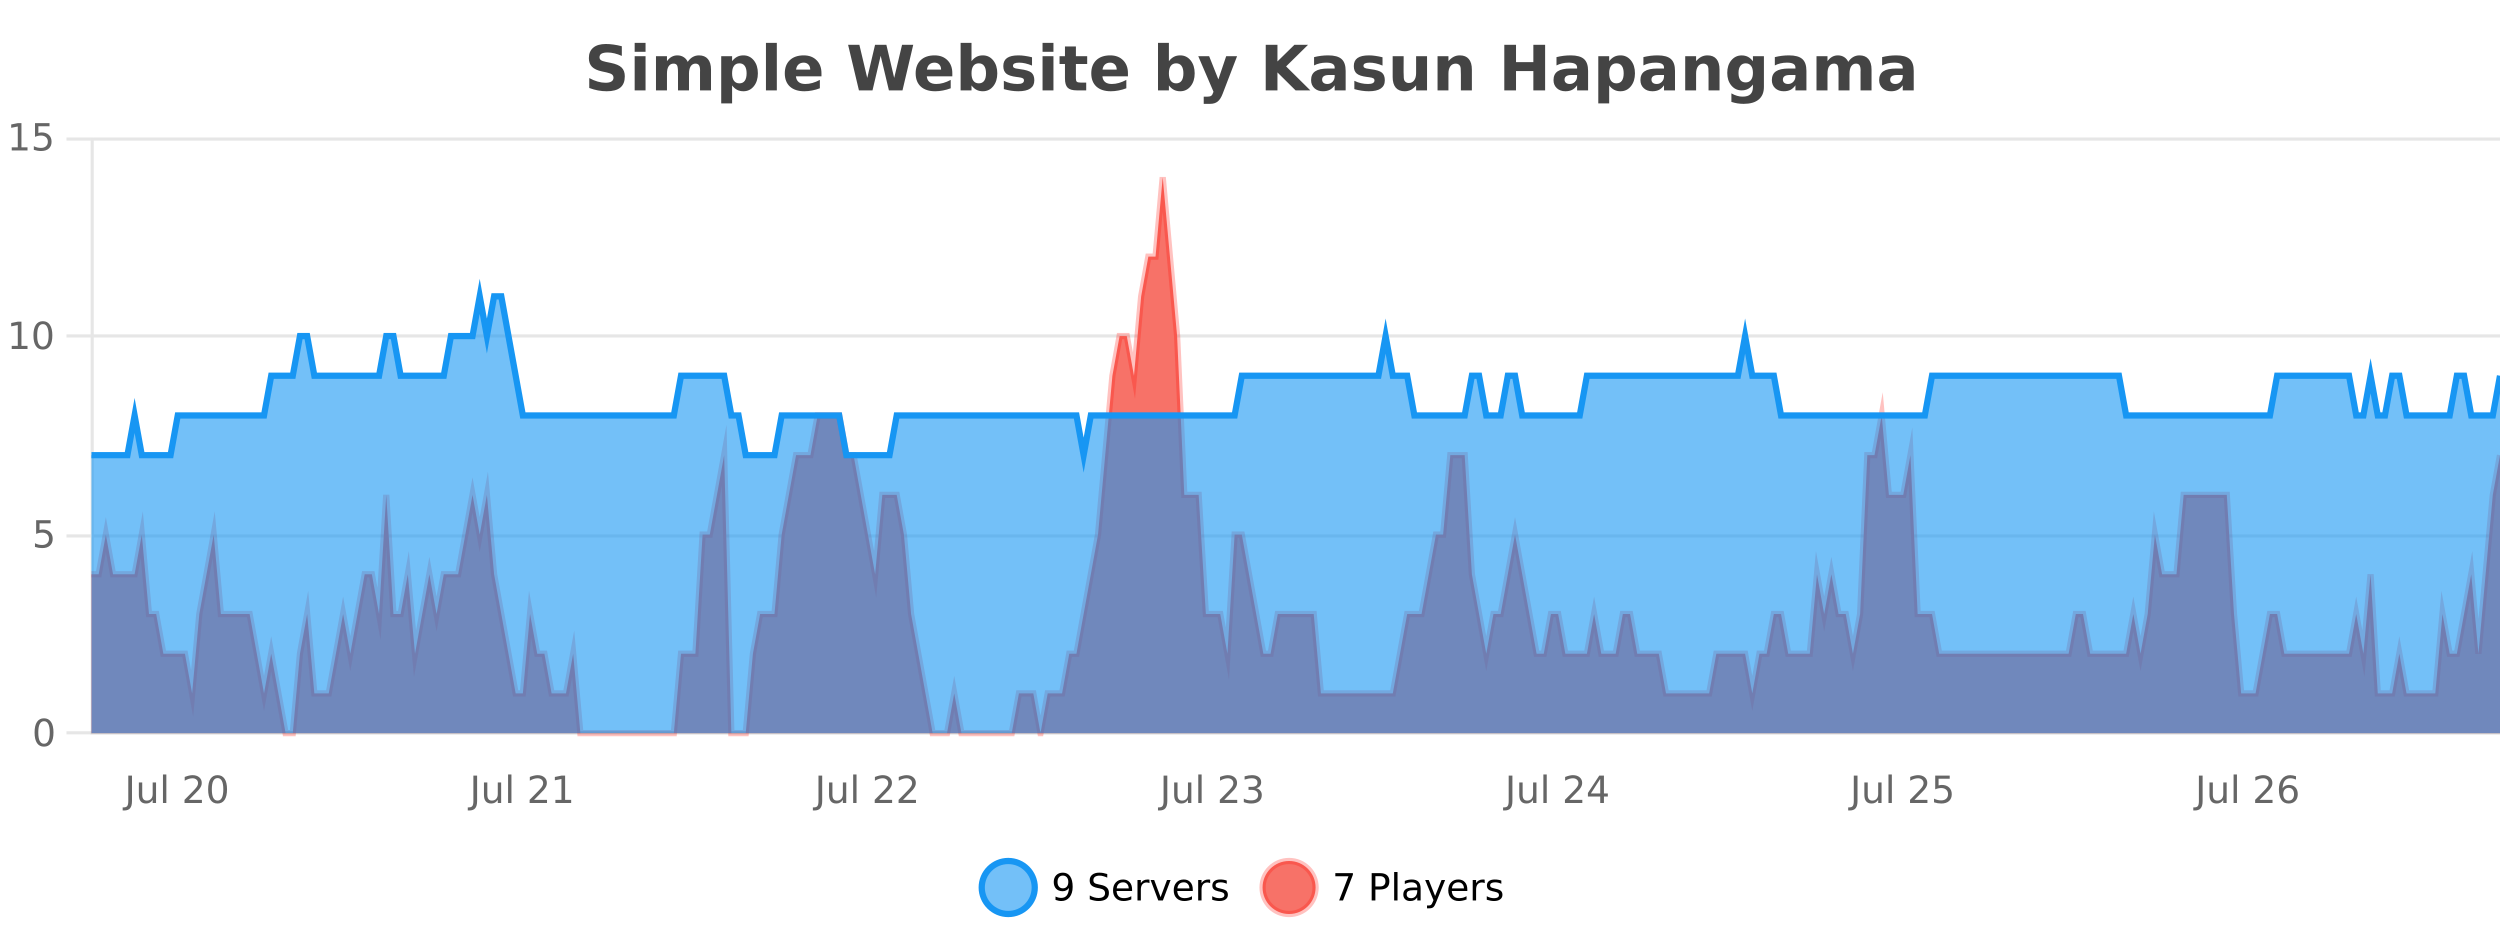 <?xml version="1.0" encoding="UTF-8"?>
<svg xmlns="http://www.w3.org/2000/svg" xmlns:xlink="http://www.w3.org/1999/xlink" width="800pt" height="300pt" viewBox="0 0 800 300" version="1.1">
<defs>
<clipPath id="clip1">
  <path d="M 285 263 L 360 263 L 360 300 L 285 300 Z M 285 263 "/>
</clipPath>
<clipPath id="clip2">
  <path d="M 375 263 L 450 263 L 450 300 L 375 300 Z M 375 263 "/>
</clipPath>
<clipPath id="clip3">
  <path d="M 29.27 56 L 800 56 L 800 234.602 L 29.27 234.602 Z M 29.27 56 "/>
</clipPath>
<clipPath id="clip4">
  <path d="M 28.27 43 L 800 43 L 800 235.602 L 28.27 235.602 Z M 28.27 43 "/>
</clipPath>
<clipPath id="clip5">
  <path d="M 29.27 94 L 800 94 L 800 234.602 L 29.27 234.602 Z M 29.27 94 "/>
</clipPath>
<clipPath id="clip6">
  <path d="M 28.27 66 L 800 66 L 800 174 L 28.27 174 Z M 28.27 66 "/>
</clipPath>
</defs>
<g id="surface4052946">
<rect x="0" y="0" width="800" height="300" style="fill:rgb(100%,100%,100%);fill-opacity:1;stroke:none;"/>
<path style="fill:none;stroke-width:1;stroke-linecap:butt;stroke-linejoin:miter;stroke:rgb(0%,0%,0%);stroke-opacity:0.098;stroke-miterlimit:10;" d="M 30 234.5 L 800 234.5 "/>
<path style="fill:none;stroke-width:1;stroke-linecap:butt;stroke-linejoin:miter;stroke:rgb(0%,0%,0%);stroke-opacity:0.098;stroke-miterlimit:10;" d="M 21.27 234.5 L 29 234.5 "/>
<path style="fill:none;stroke-width:1;stroke-linecap:butt;stroke-linejoin:miter;stroke:rgb(0%,0%,0%);stroke-opacity:0.098;stroke-miterlimit:10;" d="M 30 171.5 L 800 171.5 "/>
<path style="fill:none;stroke-width:1;stroke-linecap:butt;stroke-linejoin:miter;stroke:rgb(0%,0%,0%);stroke-opacity:0.098;stroke-miterlimit:10;" d="M 21.27 171.5 L 29 171.5 "/>
<path style="fill:none;stroke-width:1;stroke-linecap:butt;stroke-linejoin:miter;stroke:rgb(0%,0%,0%);stroke-opacity:0.098;stroke-miterlimit:10;" d="M 30 107.5 L 800 107.5 "/>
<path style="fill:none;stroke-width:1;stroke-linecap:butt;stroke-linejoin:miter;stroke:rgb(0%,0%,0%);stroke-opacity:0.098;stroke-miterlimit:10;" d="M 21.27 107.5 L 29 107.5 "/>
<path style="fill:none;stroke-width:1;stroke-linecap:butt;stroke-linejoin:miter;stroke:rgb(0%,0%,0%);stroke-opacity:0.098;stroke-miterlimit:10;" d="M 30 44.5 L 800 44.5 "/>
<path style="fill:none;stroke-width:1;stroke-linecap:butt;stroke-linejoin:miter;stroke:rgb(0%,0%,0%);stroke-opacity:0.098;stroke-miterlimit:10;" d="M 21.27 44.5 L 29 44.5 "/>
<path style=" stroke:none;fill-rule:nonzero;fill:rgb(9.02%,58.824%,95.294%);fill-opacity:0.6;" d="M 331.121 284 C 331.121 288.688 327.324 292.484 322.637 292.484 C 317.953 292.484 314.152 288.688 314.152 284 C 314.152 279.312 317.953 275.516 322.637 275.516 C 327.324 275.516 331.121 279.312 331.121 284 Z M 331.121 284 "/>
<g clip-path="url(#clip1)" clip-rule="nonzero">
<path style="fill:none;stroke-width:2;stroke-linecap:butt;stroke-linejoin:miter;stroke:rgb(9.02%,58.824%,95.294%);stroke-opacity:1;stroke-miterlimit:10;" d="M 331.121 284 C 331.121 288.688 327.324 292.484 322.637 292.484 C 317.953 292.484 314.152 288.688 314.152 284 C 314.152 279.312 317.953 275.516 322.637 275.516 C 327.324 275.516 331.121 279.312 331.121 284 Z M 331.121 284 "/>
</g>
<path style=" stroke:none;fill-rule:nonzero;fill:rgb(0%,0%,0%);fill-opacity:1;" d="M 337.766 287.969 L 337.766 286.891 C 338.066 287.039 338.367 287.148 338.672 287.219 C 338.973 287.293 339.273 287.328 339.578 287.328 C 340.359 287.328 340.953 287.07 341.359 286.547 C 341.773 286.016 342.008 285.215 342.062 284.141 C 341.844 284.484 341.555 284.746 341.203 284.922 C 340.859 285.102 340.473 285.188 340.047 285.188 C 339.172 285.188 338.477 284.93 337.969 284.406 C 337.457 283.875 337.203 283.148 337.203 282.219 C 337.203 281.324 337.469 280.605 338 280.062 C 338.531 279.523 339.238 279.25 340.125 279.25 C 341.133 279.25 341.906 279.641 342.438 280.422 C 342.977 281.195 343.25 282.32 343.25 283.797 C 343.25 285.172 342.922 286.273 342.266 287.094 C 341.609 287.918 340.727 288.328 339.625 288.328 C 339.32 288.328 339.02 288.297 338.719 288.234 C 338.414 288.18 338.098 288.094 337.766 287.969 Z M 340.125 284.266 C 340.656 284.266 341.078 284.086 341.391 283.719 C 341.703 283.355 341.859 282.855 341.859 282.219 C 341.859 281.594 341.703 281.102 341.391 280.734 C 341.078 280.371 340.656 280.188 340.125 280.188 C 339.594 280.188 339.172 280.371 338.859 280.734 C 338.555 281.102 338.406 281.594 338.406 282.219 C 338.406 282.855 338.555 283.355 338.859 283.719 C 339.172 284.086 339.594 284.266 340.125 284.266 Z M 354.32 279.688 L 354.32 280.844 C 353.871 280.637 353.445 280.48 353.039 280.375 C 352.641 280.262 352.262 280.203 351.898 280.203 C 351.25 280.203 350.75 280.328 350.398 280.578 C 350.055 280.828 349.883 281.188 349.883 281.656 C 349.883 282.043 349.996 282.336 350.227 282.531 C 350.453 282.73 350.898 282.887 351.555 283 L 352.258 283.156 C 353.141 283.324 353.793 283.621 354.211 284.047 C 354.637 284.465 354.852 285.027 354.852 285.734 C 354.852 286.59 354.562 287.234 353.992 287.672 C 353.43 288.109 352.594 288.328 351.492 288.328 C 351.086 288.328 350.648 288.281 350.18 288.188 C 349.711 288.094 349.227 287.953 348.727 287.766 L 348.727 286.547 C 349.203 286.82 349.672 287.023 350.133 287.156 C 350.602 287.293 351.055 287.359 351.492 287.359 C 352.168 287.359 352.688 287.23 353.055 286.969 C 353.43 286.699 353.617 286.32 353.617 285.828 C 353.617 285.402 353.48 285.07 353.211 284.828 C 352.949 284.578 352.516 284.398 351.914 284.281 L 351.195 284.141 C 350.309 283.965 349.668 283.688 349.273 283.312 C 348.887 282.938 348.695 282.418 348.695 281.75 C 348.695 280.969 348.965 280.359 349.508 279.922 C 350.047 279.477 350.797 279.25 351.758 279.25 C 352.172 279.25 352.59 279.289 353.008 279.359 C 353.434 279.434 353.871 279.543 354.32 279.688 Z M 362.266 284.609 L 362.266 285.125 L 357.297 285.125 C 357.348 285.875 357.57 286.445 357.969 286.828 C 358.375 287.215 358.93 287.406 359.641 287.406 C 360.055 287.406 360.457 287.359 360.844 287.266 C 361.238 287.164 361.629 287.008 362.016 286.797 L 362.016 287.828 C 361.617 287.984 361.219 288.105 360.812 288.188 C 360.406 288.281 359.992 288.328 359.578 288.328 C 358.535 288.328 357.707 288.027 357.094 287.422 C 356.477 286.809 356.172 285.98 356.172 284.938 C 356.172 283.867 356.461 283.016 357.047 282.391 C 357.629 281.758 358.41 281.438 359.391 281.438 C 360.273 281.438 360.973 281.727 361.484 282.297 C 362.004 282.859 362.266 283.633 362.266 284.609 Z M 361.188 284.281 C 361.176 283.699 361.008 283.23 360.688 282.875 C 360.363 282.523 359.938 282.344 359.406 282.344 C 358.801 282.344 358.316 282.516 357.953 282.859 C 357.598 283.203 357.395 283.684 357.344 284.297 Z M 367.836 282.594 C 367.711 282.531 367.574 282.484 367.43 282.453 C 367.293 282.414 367.137 282.391 366.961 282.391 C 366.355 282.391 365.887 282.59 365.555 282.984 C 365.23 283.383 365.07 283.953 365.07 284.703 L 365.07 288.156 L 363.992 288.156 L 363.992 281.594 L 365.07 281.594 L 365.07 282.609 C 365.297 282.215 365.594 281.922 365.961 281.734 C 366.324 281.539 366.766 281.438 367.289 281.438 C 367.359 281.438 367.438 281.445 367.523 281.453 C 367.617 281.465 367.715 281.48 367.82 281.5 Z M 368.195 281.594 L 369.336 281.594 L 371.383 287.094 L 373.445 281.594 L 374.586 281.594 L 372.117 288.156 L 370.648 288.156 Z M 381.688 284.609 L 381.688 285.125 L 376.719 285.125 C 376.77 285.875 376.992 286.445 377.391 286.828 C 377.797 287.215 378.352 287.406 379.062 287.406 C 379.477 287.406 379.879 287.359 380.266 287.266 C 380.66 287.164 381.051 287.008 381.438 286.797 L 381.438 287.828 C 381.039 287.984 380.641 288.105 380.234 288.188 C 379.828 288.281 379.414 288.328 379 288.328 C 377.957 288.328 377.129 288.027 376.516 287.422 C 375.898 286.809 375.594 285.98 375.594 284.938 C 375.594 283.867 375.883 283.016 376.469 282.391 C 377.051 281.758 377.832 281.438 378.812 281.438 C 379.695 281.438 380.395 281.727 380.906 282.297 C 381.426 282.859 381.688 283.633 381.688 284.609 Z M 380.609 284.281 C 380.598 283.699 380.43 283.23 380.109 282.875 C 379.785 282.523 379.359 282.344 378.828 282.344 C 378.223 282.344 377.738 282.516 377.375 282.859 C 377.02 283.203 376.816 283.684 376.766 284.297 Z M 387.258 282.594 C 387.133 282.531 386.996 282.484 386.852 282.453 C 386.715 282.414 386.559 282.391 386.383 282.391 C 385.777 282.391 385.309 282.59 384.977 282.984 C 384.652 283.383 384.492 283.953 384.492 284.703 L 384.492 288.156 L 383.414 288.156 L 383.414 281.594 L 384.492 281.594 L 384.492 282.609 C 384.719 282.215 385.016 281.922 385.383 281.734 C 385.746 281.539 386.188 281.438 386.711 281.438 C 386.781 281.438 386.859 281.445 386.945 281.453 C 387.039 281.465 387.137 281.48 387.242 281.5 Z M 392.562 281.781 L 392.562 282.812 C 392.258 282.656 391.941 282.543 391.609 282.469 C 391.285 282.387 390.945 282.344 390.594 282.344 C 390.062 282.344 389.66 282.43 389.391 282.594 C 389.117 282.75 388.984 282.996 388.984 283.328 C 388.984 283.578 389.078 283.777 389.266 283.922 C 389.461 284.059 389.852 284.188 390.438 284.312 L 390.797 284.406 C 391.566 284.562 392.113 284.793 392.438 285.094 C 392.758 285.398 392.922 285.812 392.922 286.344 C 392.922 286.961 392.676 287.445 392.188 287.797 C 391.707 288.152 391.047 288.328 390.203 288.328 C 389.848 288.328 389.477 288.289 389.094 288.219 C 388.719 288.156 388.32 288.059 387.906 287.922 L 387.906 286.797 C 388.301 287.008 388.691 287.164 389.078 287.266 C 389.461 287.371 389.848 287.422 390.234 287.422 C 390.734 287.422 391.117 287.34 391.391 287.172 C 391.672 286.996 391.812 286.746 391.812 286.422 C 391.812 286.133 391.711 285.906 391.516 285.75 C 391.316 285.594 390.883 285.445 390.219 285.297 L 389.844 285.219 C 389.176 285.074 388.691 284.855 388.391 284.562 C 388.098 284.273 387.953 283.875 387.953 283.375 C 387.953 282.75 388.172 282.273 388.609 281.938 C 389.047 281.605 389.664 281.438 390.469 281.438 C 390.863 281.438 391.238 281.469 391.594 281.531 C 391.945 281.586 392.27 281.668 392.562 281.781 Z M 332.637 277.016 "/>
<path style=" stroke:none;fill-rule:nonzero;fill:rgb(96.863%,44.706%,40.784%);fill-opacity:1;" d="M 420.988 284 C 420.988 288.688 417.191 292.484 412.504 292.484 C 407.82 292.484 404.02 288.688 404.02 284 C 404.02 279.312 407.82 275.516 412.504 275.516 C 417.191 275.516 420.988 279.312 420.988 284 Z M 420.988 284 "/>
<g clip-path="url(#clip2)" clip-rule="nonzero">
<path style="fill:none;stroke-width:2;stroke-linecap:butt;stroke-linejoin:miter;stroke:rgb(100%,4.706%,0%);stroke-opacity:0.247;stroke-miterlimit:10;" d="M 420.988 284 C 420.988 288.688 417.191 292.484 412.504 292.484 C 407.82 292.484 404.02 288.688 404.02 284 C 404.02 279.312 407.82 275.516 412.504 275.516 C 417.191 275.516 420.988 279.312 420.988 284 Z M 420.988 284 "/>
</g>
<path style=" stroke:none;fill-rule:nonzero;fill:rgb(0%,0%,0%);fill-opacity:1;" d="M 427.305 279.406 L 432.93 279.406 L 432.93 279.906 L 429.758 288.156 L 428.523 288.156 L 431.508 280.406 L 427.305 280.406 Z M 440.125 280.375 L 440.125 283.672 L 441.609 283.672 C 442.16 283.672 442.586 283.531 442.891 283.25 C 443.191 282.961 443.344 282.547 443.344 282.016 C 443.344 281.496 443.191 281.094 442.891 280.812 C 442.586 280.523 442.16 280.375 441.609 280.375 Z M 438.938 279.406 L 441.609 279.406 C 442.598 279.406 443.344 279.633 443.844 280.078 C 444.344 280.516 444.594 281.164 444.594 282.016 C 444.594 282.883 444.344 283.539 443.844 283.984 C 443.344 284.422 442.598 284.641 441.609 284.641 L 440.125 284.641 L 440.125 288.156 L 438.938 288.156 Z M 446.129 279.031 L 447.207 279.031 L 447.207 288.156 L 446.129 288.156 Z M 452.445 284.859 C 451.578 284.859 450.977 284.961 450.633 285.156 C 450.297 285.355 450.133 285.695 450.133 286.172 C 450.133 286.559 450.258 286.867 450.508 287.094 C 450.766 287.312 451.109 287.422 451.539 287.422 C 452.141 287.422 452.621 287.215 452.977 286.797 C 453.34 286.371 453.523 285.805 453.523 285.094 L 453.523 284.859 Z M 454.602 284.406 L 454.602 288.156 L 453.523 288.156 L 453.523 287.156 C 453.273 287.555 452.965 287.852 452.602 288.047 C 452.234 288.234 451.789 288.328 451.258 288.328 C 450.578 288.328 450.043 288.141 449.648 287.766 C 449.25 287.383 449.055 286.875 449.055 286.25 C 449.055 285.512 449.297 284.953 449.789 284.578 C 450.289 284.203 451.027 284.016 452.008 284.016 L 453.523 284.016 L 453.523 283.906 C 453.523 283.406 453.355 283.023 453.023 282.75 C 452.699 282.48 452.246 282.344 451.664 282.344 C 451.289 282.344 450.918 282.391 450.555 282.484 C 450.199 282.578 449.859 282.715 449.539 282.891 L 449.539 281.891 C 449.934 281.734 450.312 281.621 450.68 281.547 C 451.055 281.477 451.418 281.438 451.773 281.438 C 452.719 281.438 453.43 281.684 453.898 282.172 C 454.367 282.664 454.602 283.406 454.602 284.406 Z M 459.551 288.766 C 459.246 289.547 458.949 290.055 458.66 290.297 C 458.367 290.535 457.98 290.656 457.504 290.656 L 456.645 290.656 L 456.645 289.75 L 457.27 289.75 C 457.57 289.75 457.801 289.676 457.957 289.531 C 458.121 289.395 458.305 289.066 458.504 288.547 L 458.707 288.047 L 456.051 281.594 L 457.191 281.594 L 459.238 286.719 L 461.301 281.594 L 462.441 281.594 Z M 469.543 284.609 L 469.543 285.125 L 464.574 285.125 C 464.625 285.875 464.848 286.445 465.246 286.828 C 465.652 287.215 466.207 287.406 466.918 287.406 C 467.332 287.406 467.734 287.359 468.121 287.266 C 468.516 287.164 468.906 287.008 469.293 286.797 L 469.293 287.828 C 468.895 287.984 468.496 288.105 468.09 288.188 C 467.684 288.281 467.27 288.328 466.855 288.328 C 465.812 288.328 464.984 288.027 464.371 287.422 C 463.754 286.809 463.449 285.98 463.449 284.938 C 463.449 283.867 463.738 283.016 464.324 282.391 C 464.906 281.758 465.688 281.438 466.668 281.438 C 467.551 281.438 468.25 281.727 468.762 282.297 C 469.281 282.859 469.543 283.633 469.543 284.609 Z M 468.465 284.281 C 468.453 283.699 468.285 283.23 467.965 282.875 C 467.641 282.523 467.215 282.344 466.684 282.344 C 466.078 282.344 465.594 282.516 465.23 282.859 C 464.875 283.203 464.672 283.684 464.621 284.297 Z M 475.113 282.594 C 474.988 282.531 474.852 282.484 474.707 282.453 C 474.57 282.414 474.414 282.391 474.238 282.391 C 473.633 282.391 473.164 282.59 472.832 282.984 C 472.508 283.383 472.348 283.953 472.348 284.703 L 472.348 288.156 L 471.27 288.156 L 471.27 281.594 L 472.348 281.594 L 472.348 282.609 C 472.574 282.215 472.871 281.922 473.238 281.734 C 473.602 281.539 474.043 281.438 474.566 281.438 C 474.637 281.438 474.715 281.445 474.801 281.453 C 474.895 281.465 474.992 281.48 475.098 281.5 Z M 480.422 281.781 L 480.422 282.812 C 480.117 282.656 479.801 282.543 479.469 282.469 C 479.145 282.387 478.805 282.344 478.453 282.344 C 477.922 282.344 477.52 282.43 477.25 282.594 C 476.977 282.75 476.844 282.996 476.844 283.328 C 476.844 283.578 476.938 283.777 477.125 283.922 C 477.32 284.059 477.711 284.188 478.297 284.312 L 478.656 284.406 C 479.426 284.562 479.973 284.793 480.297 285.094 C 480.617 285.398 480.781 285.812 480.781 286.344 C 480.781 286.961 480.535 287.445 480.047 287.797 C 479.566 288.152 478.906 288.328 478.062 288.328 C 477.707 288.328 477.336 288.289 476.953 288.219 C 476.578 288.156 476.18 288.059 475.766 287.922 L 475.766 286.797 C 476.16 287.008 476.551 287.164 476.938 287.266 C 477.32 287.371 477.707 287.422 478.094 287.422 C 478.594 287.422 478.977 287.34 479.25 287.172 C 479.531 286.996 479.672 286.746 479.672 286.422 C 479.672 286.133 479.57 285.906 479.375 285.75 C 479.176 285.594 478.742 285.445 478.078 285.297 L 477.703 285.219 C 477.035 285.074 476.551 284.855 476.25 284.562 C 475.957 284.273 475.812 283.875 475.812 283.375 C 475.812 282.75 476.031 282.273 476.469 281.938 C 476.906 281.605 477.523 281.438 478.328 281.438 C 478.723 281.438 479.098 281.469 479.453 281.531 C 479.805 281.586 480.129 281.668 480.422 281.781 Z M 422.504 277.016 "/>
<path style=" stroke:none;fill-rule:nonzero;fill:rgb(26.667%,26.667%,26.667%);fill-opacity:1;" d="M 198.984 14.797 L 198.984 17.891 C 198.18 17.527 197.398 17.258 196.641 17.078 C 195.879 16.891 195.16 16.797 194.484 16.797 C 193.586 16.797 192.922 16.922 192.484 17.172 C 192.055 17.422 191.844 17.809 191.844 18.328 C 191.844 18.715 191.988 19.016 192.281 19.234 C 192.57 19.453 193.098 19.641 193.859 19.797 L 195.453 20.125 C 197.078 20.449 198.227 20.945 198.906 21.609 C 199.594 22.277 199.938 23.219 199.938 24.438 C 199.938 26.043 199.457 27.242 198.5 28.031 C 197.551 28.812 196.098 29.203 194.141 29.203 C 193.211 29.203 192.281 29.113 191.344 28.938 C 190.414 28.762 189.488 28.5 188.562 28.156 L 188.562 24.984 C 189.488 25.484 190.383 25.859 191.25 26.109 C 192.125 26.359 192.969 26.484 193.781 26.484 C 194.602 26.484 195.227 26.352 195.656 26.078 C 196.094 25.797 196.312 25.402 196.312 24.891 C 196.312 24.445 196.16 24.094 195.859 23.844 C 195.566 23.594 194.977 23.371 194.094 23.172 L 192.641 22.859 C 191.18 22.547 190.113 22.055 189.438 21.375 C 188.77 20.688 188.438 19.762 188.438 18.594 C 188.438 17.148 188.906 16.031 189.844 15.25 C 190.781 14.469 192.129 14.078 193.891 14.078 C 194.691 14.078 195.516 14.141 196.359 14.266 C 197.203 14.383 198.078 14.559 198.984 14.797 Z M 203.094 17.984 L 206.578 17.984 L 206.578 28.922 L 203.094 28.922 Z M 203.094 13.719 L 206.578 13.719 L 206.578 16.578 L 203.094 16.578 Z M 220.07 19.797 C 220.516 19.121 221.043 18.605 221.648 18.25 C 222.262 17.898 222.934 17.719 223.664 17.719 C 224.914 17.719 225.867 18.109 226.523 18.891 C 227.188 19.664 227.523 20.789 227.523 22.266 L 227.523 28.922 L 224.008 28.922 L 224.008 23.219 C 224.008 23.137 224.008 23.047 224.008 22.953 C 224.016 22.859 224.023 22.73 224.023 22.562 C 224.023 21.793 223.906 21.234 223.68 20.891 C 223.449 20.539 223.078 20.359 222.57 20.359 C 221.914 20.359 221.402 20.637 221.039 21.188 C 220.672 21.73 220.484 22.516 220.477 23.547 L 220.477 28.922 L 216.961 28.922 L 216.961 23.219 C 216.961 22.012 216.855 21.234 216.648 20.891 C 216.438 20.539 216.07 20.359 215.539 20.359 C 214.859 20.359 214.34 20.637 213.977 21.188 C 213.609 21.73 213.43 22.516 213.43 23.547 L 213.43 28.922 L 209.914 28.922 L 209.914 17.984 L 213.43 17.984 L 213.43 19.578 C 213.867 18.965 214.359 18.5 214.914 18.188 C 215.465 17.875 216.078 17.719 216.758 17.719 C 217.508 17.719 218.172 17.902 218.758 18.266 C 219.34 18.633 219.777 19.141 220.07 19.797 Z M 234.273 27.344 L 234.273 33.078 L 230.789 33.078 L 230.789 17.984 L 234.273 17.984 L 234.273 19.578 C 234.762 18.945 235.297 18.477 235.883 18.172 C 236.465 17.871 237.137 17.719 237.898 17.719 C 239.25 17.719 240.359 18.258 241.227 19.328 C 242.09 20.402 242.523 21.781 242.523 23.469 C 242.523 25.148 242.09 26.523 241.227 27.594 C 240.359 28.668 239.25 29.203 237.898 29.203 C 237.137 29.203 236.465 29.051 235.883 28.75 C 235.297 28.449 234.762 27.98 234.273 27.344 Z M 236.602 20.266 C 235.852 20.266 235.273 20.543 234.867 21.094 C 234.469 21.637 234.273 22.43 234.273 23.469 C 234.273 24.5 234.469 25.293 234.867 25.844 C 235.273 26.398 235.852 26.672 236.602 26.672 C 237.352 26.672 237.922 26.402 238.32 25.859 C 238.715 25.309 238.914 24.512 238.914 23.469 C 238.914 22.43 238.715 21.637 238.32 21.094 C 237.922 20.543 237.352 20.266 236.602 20.266 Z M 245.102 13.719 L 248.586 13.719 L 248.586 28.922 L 245.102 28.922 Z M 262.867 23.422 L 262.867 24.422 L 254.695 24.422 C 254.777 25.246 255.074 25.859 255.586 26.266 C 256.094 26.672 256.805 26.875 257.711 26.875 C 258.449 26.875 259.203 26.766 259.977 26.547 C 260.746 26.328 261.539 26 262.352 25.562 L 262.352 28.25 C 261.527 28.562 260.699 28.797 259.867 28.953 C 259.043 29.117 258.219 29.203 257.398 29.203 C 255.418 29.203 253.875 28.703 252.773 27.703 C 251.68 26.695 251.133 25.281 251.133 23.469 C 251.133 21.68 251.668 20.273 252.742 19.25 C 253.824 18.23 255.309 17.719 257.195 17.719 C 258.914 17.719 260.289 18.242 261.32 19.281 C 262.352 20.312 262.867 21.695 262.867 23.422 Z M 259.273 22.266 C 259.273 21.602 259.078 21.062 258.695 20.656 C 258.309 20.25 257.805 20.047 257.18 20.047 C 256.5 20.047 255.949 20.242 255.523 20.625 C 255.105 21 254.844 21.547 254.742 22.266 Z M 271.391 14.344 L 275 14.344 L 277.516 24.938 L 280.016 14.344 L 283.641 14.344 L 286.141 24.938 L 288.656 14.344 L 292.234 14.344 L 288.797 28.922 L 284.453 28.922 L 281.812 17.844 L 279.203 28.922 L 274.859 28.922 Z M 304.742 23.422 L 304.742 24.422 L 296.57 24.422 C 296.652 25.246 296.949 25.859 297.461 26.266 C 297.969 26.672 298.68 26.875 299.586 26.875 C 300.324 26.875 301.078 26.766 301.852 26.547 C 302.621 26.328 303.414 26 304.227 25.562 L 304.227 28.25 C 303.402 28.562 302.574 28.797 301.742 28.953 C 300.918 29.117 300.094 29.203 299.273 29.203 C 297.293 29.203 295.75 28.703 294.648 27.703 C 293.555 26.695 293.008 25.281 293.008 23.469 C 293.008 21.68 293.543 20.273 294.617 19.25 C 295.699 18.23 297.184 17.719 299.07 17.719 C 300.789 17.719 302.164 18.242 303.195 19.281 C 304.227 20.312 304.742 21.695 304.742 23.422 Z M 301.148 22.266 C 301.148 21.602 300.953 21.062 300.57 20.656 C 300.184 20.25 299.68 20.047 299.055 20.047 C 298.375 20.047 297.824 20.242 297.398 20.625 C 296.98 21 296.719 21.547 296.617 22.266 Z M 313.211 26.672 C 313.961 26.672 314.531 26.402 314.93 25.859 C 315.324 25.309 315.523 24.512 315.523 23.469 C 315.523 22.43 315.324 21.637 314.93 21.094 C 314.531 20.543 313.961 20.266 313.211 20.266 C 312.461 20.266 311.883 20.543 311.477 21.094 C 311.078 21.637 310.883 22.43 310.883 23.469 C 310.883 24.5 311.078 25.293 311.477 25.844 C 311.883 26.398 312.461 26.672 313.211 26.672 Z M 310.883 19.578 C 311.371 18.945 311.906 18.477 312.492 18.172 C 313.074 17.871 313.746 17.719 314.508 17.719 C 315.859 17.719 316.969 18.258 317.836 19.328 C 318.699 20.402 319.133 21.781 319.133 23.469 C 319.133 25.148 318.699 26.523 317.836 27.594 C 316.969 28.668 315.859 29.203 314.508 29.203 C 313.746 29.203 313.074 29.051 312.492 28.75 C 311.906 28.449 311.371 27.98 310.883 27.344 L 310.883 28.922 L 307.398 28.922 L 307.398 13.719 L 310.883 13.719 Z M 330.246 18.328 L 330.246 20.984 C 329.504 20.672 328.785 20.438 328.09 20.281 C 327.391 20.125 326.73 20.047 326.105 20.047 C 325.449 20.047 324.957 20.133 324.637 20.297 C 324.312 20.465 324.152 20.719 324.152 21.062 C 324.152 21.344 324.27 21.559 324.512 21.703 C 324.762 21.852 325.199 21.961 325.824 22.031 L 326.449 22.125 C 328.238 22.355 329.441 22.73 330.059 23.25 C 330.672 23.773 330.98 24.59 330.98 25.703 C 330.98 26.871 330.547 27.746 329.684 28.328 C 328.828 28.914 327.551 29.203 325.855 29.203 C 325.125 29.203 324.375 29.145 323.605 29.031 C 322.832 28.918 322.043 28.746 321.23 28.516 L 321.23 25.859 C 321.926 26.203 322.641 26.461 323.371 26.625 C 324.098 26.793 324.844 26.875 325.605 26.875 C 326.293 26.875 326.809 26.781 327.152 26.594 C 327.496 26.406 327.668 26.125 327.668 25.75 C 327.668 25.438 327.547 25.211 327.309 25.062 C 327.066 24.906 326.594 24.789 325.887 24.703 L 325.277 24.625 C 323.715 24.43 322.621 24.07 321.996 23.547 C 321.371 23.016 321.059 22.215 321.059 21.141 C 321.059 19.984 321.453 19.125 322.246 18.562 C 323.047 18 324.266 17.719 325.902 17.719 C 326.547 17.719 327.223 17.773 327.934 17.875 C 328.641 17.969 329.41 18.121 330.246 18.328 Z M 333.617 17.984 L 337.102 17.984 L 337.102 28.922 L 333.617 28.922 Z M 333.617 13.719 L 337.102 13.719 L 337.102 16.578 L 333.617 16.578 Z M 344.289 14.875 L 344.289 17.984 L 347.898 17.984 L 347.898 20.484 L 344.289 20.484 L 344.289 25.125 C 344.289 25.637 344.387 25.98 344.586 26.156 C 344.793 26.336 345.195 26.422 345.789 26.422 L 347.586 26.422 L 347.586 28.922 L 344.586 28.922 C 343.211 28.922 342.23 28.637 341.648 28.062 C 341.074 27.48 340.789 26.5 340.789 25.125 L 340.789 20.484 L 339.055 20.484 L 339.055 17.984 L 340.789 17.984 L 340.789 14.875 Z M 360.941 23.422 L 360.941 24.422 L 352.77 24.422 C 352.852 25.246 353.148 25.859 353.66 26.266 C 354.168 26.672 354.879 26.875 355.785 26.875 C 356.523 26.875 357.277 26.766 358.051 26.547 C 358.82 26.328 359.613 26 360.426 25.562 L 360.426 28.25 C 359.602 28.562 358.773 28.797 357.941 28.953 C 357.117 29.117 356.293 29.203 355.473 29.203 C 353.492 29.203 351.949 28.703 350.848 27.703 C 349.754 26.695 349.207 25.281 349.207 23.469 C 349.207 21.68 349.742 20.273 350.816 19.25 C 351.898 18.23 353.383 17.719 355.27 17.719 C 356.988 17.719 358.363 18.242 359.395 19.281 C 360.426 20.312 360.941 21.695 360.941 23.422 Z M 357.348 22.266 C 357.348 21.602 357.152 21.062 356.77 20.656 C 356.383 20.25 355.879 20.047 355.254 20.047 C 354.574 20.047 354.023 20.242 353.598 20.625 C 353.18 21 352.918 21.547 352.816 22.266 Z M 376.375 26.672 C 377.125 26.672 377.695 26.402 378.094 25.859 C 378.488 25.309 378.688 24.512 378.688 23.469 C 378.688 22.43 378.488 21.637 378.094 21.094 C 377.695 20.543 377.125 20.266 376.375 20.266 C 375.625 20.266 375.047 20.543 374.641 21.094 C 374.242 21.637 374.047 22.43 374.047 23.469 C 374.047 24.5 374.242 25.293 374.641 25.844 C 375.047 26.398 375.625 26.672 376.375 26.672 Z M 374.047 19.578 C 374.535 18.945 375.07 18.477 375.656 18.172 C 376.238 17.871 376.91 17.719 377.672 17.719 C 379.023 17.719 380.133 18.258 381 19.328 C 381.863 20.402 382.297 21.781 382.297 23.469 C 382.297 25.148 381.863 26.523 381 27.594 C 380.133 28.668 379.023 29.203 377.672 29.203 C 376.91 29.203 376.238 29.051 375.656 28.75 C 375.07 28.449 374.535 27.98 374.047 27.344 L 374.047 28.922 L 370.562 28.922 L 370.562 13.719 L 374.047 13.719 Z M 383.441 17.984 L 386.926 17.984 L 389.879 25.406 L 392.379 17.984 L 395.863 17.984 L 391.27 29.953 C 390.809 31.172 390.27 32.02 389.645 32.5 C 389.027 32.988 388.223 33.234 387.223 33.234 L 385.191 33.234 L 385.191 30.938 L 386.285 30.938 C 386.879 30.938 387.309 30.844 387.582 30.656 C 387.852 30.469 388.059 30.129 388.207 29.641 L 388.316 29.344 Z M 405.035 14.344 L 408.785 14.344 L 408.785 19.656 L 414.207 14.344 L 418.566 14.344 L 411.551 21.25 L 419.301 28.922 L 414.582 28.922 L 408.785 23.172 L 408.785 28.922 L 405.035 28.922 Z M 425.266 24 C 424.535 24 423.988 24.125 423.625 24.375 C 423.258 24.617 423.078 24.98 423.078 25.469 C 423.078 25.906 423.223 26.25 423.516 26.5 C 423.816 26.75 424.227 26.875 424.75 26.875 C 425.406 26.875 425.957 26.641 426.406 26.172 C 426.863 25.703 427.094 25.117 427.094 24.406 L 427.094 24 Z M 430.609 22.688 L 430.609 28.922 L 427.094 28.922 L 427.094 27.297 C 426.625 27.965 426.094 28.449 425.5 28.75 C 424.914 29.051 424.203 29.203 423.359 29.203 C 422.234 29.203 421.316 28.875 420.609 28.219 C 419.898 27.555 419.547 26.695 419.547 25.641 C 419.547 24.359 419.984 23.422 420.859 22.828 C 421.742 22.227 423.133 21.922 425.031 21.922 L 427.094 21.922 L 427.094 21.641 C 427.094 21.09 426.875 20.688 426.438 20.438 C 426 20.18 425.316 20.047 424.391 20.047 C 423.641 20.047 422.941 20.125 422.297 20.281 C 421.648 20.43 421.051 20.648 420.5 20.938 L 420.5 18.281 C 421.25 18.094 422 17.953 422.75 17.859 C 423.508 17.766 424.27 17.719 425.031 17.719 C 427 17.719 428.422 18.109 429.297 18.891 C 430.172 19.664 430.609 20.93 430.609 22.688 Z M 442.406 18.328 L 442.406 20.984 C 441.664 20.672 440.945 20.438 440.25 20.281 C 439.551 20.125 438.891 20.047 438.266 20.047 C 437.609 20.047 437.117 20.133 436.797 20.297 C 436.473 20.465 436.312 20.719 436.312 21.062 C 436.312 21.344 436.43 21.559 436.672 21.703 C 436.922 21.852 437.359 21.961 437.984 22.031 L 438.609 22.125 C 440.398 22.355 441.602 22.73 442.219 23.25 C 442.832 23.773 443.141 24.59 443.141 25.703 C 443.141 26.871 442.707 27.746 441.844 28.328 C 440.988 28.914 439.711 29.203 438.016 29.203 C 437.285 29.203 436.535 29.145 435.766 29.031 C 434.992 28.918 434.203 28.746 433.391 28.516 L 433.391 25.859 C 434.086 26.203 434.801 26.461 435.531 26.625 C 436.258 26.793 437.004 26.875 437.766 26.875 C 438.453 26.875 438.969 26.781 439.312 26.594 C 439.656 26.406 439.828 26.125 439.828 25.75 C 439.828 25.438 439.707 25.211 439.469 25.062 C 439.227 24.906 438.754 24.789 438.047 24.703 L 437.438 24.625 C 435.875 24.43 434.781 24.07 434.156 23.547 C 433.531 23.016 433.219 22.215 433.219 21.141 C 433.219 19.984 433.613 19.125 434.406 18.562 C 435.207 18 436.426 17.719 438.062 17.719 C 438.707 17.719 439.383 17.773 440.094 17.875 C 440.801 17.969 441.57 18.121 442.406 18.328 Z M 445.652 24.656 L 445.652 17.984 L 449.168 17.984 L 449.168 19.078 C 449.168 19.672 449.16 20.418 449.152 21.312 C 449.152 22.211 449.152 22.805 449.152 23.094 C 449.152 23.98 449.172 24.617 449.215 25 C 449.266 25.387 449.344 25.668 449.449 25.844 C 449.594 26.074 449.781 26.25 450.012 26.375 C 450.238 26.5 450.504 26.562 450.809 26.562 C 451.535 26.562 452.109 26.281 452.527 25.719 C 452.941 25.156 453.152 24.383 453.152 23.391 L 453.152 17.984 L 456.652 17.984 L 456.652 28.922 L 453.152 28.922 L 453.152 27.344 C 452.621 27.98 452.059 28.449 451.465 28.75 C 450.879 29.051 450.234 29.203 449.527 29.203 C 448.266 29.203 447.301 28.82 446.637 28.047 C 445.98 27.266 445.652 26.137 445.652 24.656 Z M 471 22.266 L 471 28.922 L 467.484 28.922 L 467.484 23.828 C 467.484 22.883 467.461 22.23 467.422 21.875 C 467.379 21.512 467.305 21.246 467.203 21.078 C 467.066 20.852 466.879 20.672 466.641 20.547 C 466.41 20.422 466.145 20.359 465.844 20.359 C 465.113 20.359 464.539 20.641 464.125 21.203 C 463.707 21.766 463.5 22.547 463.5 23.547 L 463.5 28.922 L 460.016 28.922 L 460.016 17.984 L 463.5 17.984 L 463.5 19.578 C 464.031 18.945 464.594 18.477 465.188 18.172 C 465.781 17.871 466.43 17.719 467.141 17.719 C 468.41 17.719 469.367 18.109 470.016 18.891 C 470.672 19.664 471 20.789 471 22.266 Z M 481.375 14.344 L 485.125 14.344 L 485.125 19.891 L 490.672 19.891 L 490.672 14.344 L 494.438 14.344 L 494.438 28.922 L 490.672 28.922 L 490.672 22.734 L 485.125 22.734 L 485.125 28.922 L 481.375 28.922 Z M 502.844 24 C 502.113 24 501.566 24.125 501.203 24.375 C 500.836 24.617 500.656 24.98 500.656 25.469 C 500.656 25.906 500.801 26.25 501.094 26.5 C 501.395 26.75 501.805 26.875 502.328 26.875 C 502.984 26.875 503.535 26.641 503.984 26.172 C 504.441 25.703 504.672 25.117 504.672 24.406 L 504.672 24 Z M 508.188 22.688 L 508.188 28.922 L 504.672 28.922 L 504.672 27.297 C 504.203 27.965 503.672 28.449 503.078 28.75 C 502.492 29.051 501.781 29.203 500.938 29.203 C 499.812 29.203 498.895 28.875 498.188 28.219 C 497.477 27.555 497.125 26.695 497.125 25.641 C 497.125 24.359 497.562 23.422 498.438 22.828 C 499.32 22.227 500.711 21.922 502.609 21.922 L 504.672 21.922 L 504.672 21.641 C 504.672 21.09 504.453 20.688 504.016 20.438 C 503.578 20.18 502.895 20.047 501.969 20.047 C 501.219 20.047 500.52 20.125 499.875 20.281 C 499.227 20.43 498.629 20.648 498.078 20.938 L 498.078 18.281 C 498.828 18.094 499.578 17.953 500.328 17.859 C 501.086 17.766 501.848 17.719 502.609 17.719 C 504.578 17.719 506 18.109 506.875 18.891 C 507.75 19.664 508.188 20.93 508.188 22.688 Z M 514.938 27.344 L 514.938 33.078 L 511.453 33.078 L 511.453 17.984 L 514.938 17.984 L 514.938 19.578 C 515.426 18.945 515.961 18.477 516.547 18.172 C 517.129 17.871 517.801 17.719 518.562 17.719 C 519.914 17.719 521.023 18.258 521.891 19.328 C 522.754 20.402 523.188 21.781 523.188 23.469 C 523.188 25.148 522.754 26.523 521.891 27.594 C 521.023 28.668 519.914 29.203 518.562 29.203 C 517.801 29.203 517.129 29.051 516.547 28.75 C 515.961 28.449 515.426 27.98 514.938 27.344 Z M 517.266 20.266 C 516.516 20.266 515.938 20.543 515.531 21.094 C 515.133 21.637 514.938 22.43 514.938 23.469 C 514.938 24.5 515.133 25.293 515.531 25.844 C 515.938 26.398 516.516 26.672 517.266 26.672 C 518.016 26.672 518.586 26.402 518.984 25.859 C 519.379 25.309 519.578 24.512 519.578 23.469 C 519.578 22.43 519.379 21.637 518.984 21.094 C 518.586 20.543 518.016 20.266 517.266 20.266 Z M 530.656 24 C 529.926 24 529.379 24.125 529.016 24.375 C 528.648 24.617 528.469 24.98 528.469 25.469 C 528.469 25.906 528.613 26.25 528.906 26.5 C 529.207 26.75 529.617 26.875 530.141 26.875 C 530.797 26.875 531.348 26.641 531.797 26.172 C 532.254 25.703 532.484 25.117 532.484 24.406 L 532.484 24 Z M 536 22.688 L 536 28.922 L 532.484 28.922 L 532.484 27.297 C 532.016 27.965 531.484 28.449 530.891 28.75 C 530.305 29.051 529.594 29.203 528.75 29.203 C 527.625 29.203 526.707 28.875 526 28.219 C 525.289 27.555 524.938 26.695 524.938 25.641 C 524.938 24.359 525.375 23.422 526.25 22.828 C 527.133 22.227 528.523 21.922 530.422 21.922 L 532.484 21.922 L 532.484 21.641 C 532.484 21.09 532.266 20.688 531.828 20.438 C 531.391 20.18 530.707 20.047 529.781 20.047 C 529.031 20.047 528.332 20.125 527.688 20.281 C 527.039 20.43 526.441 20.648 525.891 20.938 L 525.891 18.281 C 526.641 18.094 527.391 17.953 528.141 17.859 C 528.898 17.766 529.66 17.719 530.422 17.719 C 532.391 17.719 533.812 18.109 534.688 18.891 C 535.562 19.664 536 20.93 536 22.688 Z M 550.25 22.266 L 550.25 28.922 L 546.734 28.922 L 546.734 23.828 C 546.734 22.883 546.711 22.23 546.672 21.875 C 546.629 21.512 546.555 21.246 546.453 21.078 C 546.316 20.852 546.129 20.672 545.891 20.547 C 545.66 20.422 545.395 20.359 545.094 20.359 C 544.363 20.359 543.789 20.641 543.375 21.203 C 542.957 21.766 542.75 22.547 542.75 23.547 L 542.75 28.922 L 539.266 28.922 L 539.266 17.984 L 542.75 17.984 L 542.75 19.578 C 543.281 18.945 543.844 18.477 544.438 18.172 C 545.031 17.871 545.68 17.719 546.391 17.719 C 547.66 17.719 548.617 18.109 549.266 18.891 C 549.922 19.664 550.25 20.789 550.25 22.266 Z M 560.938 27.062 C 560.457 27.699 559.926 28.168 559.344 28.469 C 558.758 28.773 558.086 28.922 557.328 28.922 C 555.992 28.922 554.891 28.398 554.016 27.344 C 553.148 26.293 552.719 24.953 552.719 23.328 C 552.719 21.695 553.148 20.355 554.016 19.312 C 554.891 18.262 555.992 17.734 557.328 17.734 C 558.086 17.734 558.758 17.887 559.344 18.188 C 559.926 18.492 560.457 18.965 560.938 19.609 L 560.938 17.984 L 564.453 17.984 L 564.453 27.812 C 564.453 29.57 563.895 30.914 562.781 31.844 C 561.676 32.77 560.066 33.234 557.953 33.234 C 557.273 33.234 556.613 33.18 555.969 33.078 C 555.332 32.973 554.691 32.816 554.047 32.609 L 554.047 29.875 C 554.66 30.227 555.258 30.488 555.844 30.656 C 556.426 30.832 557.016 30.922 557.609 30.922 C 558.754 30.922 559.594 30.672 560.125 30.172 C 560.664 29.672 560.938 28.887 560.938 27.812 Z M 558.625 20.266 C 557.906 20.266 557.344 20.531 556.938 21.062 C 556.531 21.594 556.328 22.352 556.328 23.328 C 556.328 24.328 556.52 25.09 556.906 25.609 C 557.301 26.121 557.875 26.375 558.625 26.375 C 559.352 26.375 559.922 26.109 560.328 25.578 C 560.734 25.047 560.938 24.297 560.938 23.328 C 560.938 22.352 560.734 21.594 560.328 21.062 C 559.922 20.531 559.352 20.266 558.625 20.266 Z M 572.711 24 C 571.98 24 571.434 24.125 571.07 24.375 C 570.703 24.617 570.523 24.98 570.523 25.469 C 570.523 25.906 570.668 26.25 570.961 26.5 C 571.262 26.75 571.672 26.875 572.195 26.875 C 572.852 26.875 573.402 26.641 573.852 26.172 C 574.309 25.703 574.539 25.117 574.539 24.406 L 574.539 24 Z M 578.055 22.688 L 578.055 28.922 L 574.539 28.922 L 574.539 27.297 C 574.07 27.965 573.539 28.449 572.945 28.75 C 572.359 29.051 571.648 29.203 570.805 29.203 C 569.68 29.203 568.762 28.875 568.055 28.219 C 567.344 27.555 566.992 26.695 566.992 25.641 C 566.992 24.359 567.43 23.422 568.305 22.828 C 569.188 22.227 570.578 21.922 572.477 21.922 L 574.539 21.922 L 574.539 21.641 C 574.539 21.09 574.32 20.688 573.883 20.438 C 573.445 20.18 572.762 20.047 571.836 20.047 C 571.086 20.047 570.387 20.125 569.742 20.281 C 569.094 20.43 568.496 20.648 567.945 20.938 L 567.945 18.281 C 568.695 18.094 569.445 17.953 570.195 17.859 C 570.953 17.766 571.715 17.719 572.477 17.719 C 574.445 17.719 575.867 18.109 576.742 18.891 C 577.617 19.664 578.055 20.93 578.055 22.688 Z M 591.438 19.797 C 591.883 19.121 592.41 18.605 593.016 18.25 C 593.629 17.898 594.301 17.719 595.031 17.719 C 596.281 17.719 597.234 18.109 597.891 18.891 C 598.555 19.664 598.891 20.789 598.891 22.266 L 598.891 28.922 L 595.375 28.922 L 595.375 23.219 C 595.375 23.137 595.375 23.047 595.375 22.953 C 595.383 22.859 595.391 22.73 595.391 22.562 C 595.391 21.793 595.273 21.234 595.047 20.891 C 594.816 20.539 594.445 20.359 593.938 20.359 C 593.281 20.359 592.77 20.637 592.406 21.188 C 592.039 21.73 591.852 22.516 591.844 23.547 L 591.844 28.922 L 588.328 28.922 L 588.328 23.219 C 588.328 22.012 588.223 21.234 588.016 20.891 C 587.805 20.539 587.438 20.359 586.906 20.359 C 586.227 20.359 585.707 20.637 585.344 21.188 C 584.977 21.73 584.797 22.516 584.797 23.547 L 584.797 28.922 L 581.281 28.922 L 581.281 17.984 L 584.797 17.984 L 584.797 19.578 C 585.234 18.965 585.727 18.5 586.281 18.188 C 586.832 17.875 587.445 17.719 588.125 17.719 C 588.875 17.719 589.539 17.902 590.125 18.266 C 590.707 18.633 591.145 19.141 591.438 19.797 Z M 607.047 24 C 606.316 24 605.77 24.125 605.406 24.375 C 605.039 24.617 604.859 24.98 604.859 25.469 C 604.859 25.906 605.004 26.25 605.297 26.5 C 605.598 26.75 606.008 26.875 606.531 26.875 C 607.188 26.875 607.738 26.641 608.188 26.172 C 608.645 25.703 608.875 25.117 608.875 24.406 L 608.875 24 Z M 612.391 22.688 L 612.391 28.922 L 608.875 28.922 L 608.875 27.297 C 608.406 27.965 607.875 28.449 607.281 28.75 C 606.695 29.051 605.984 29.203 605.141 29.203 C 604.016 29.203 603.098 28.875 602.391 28.219 C 601.68 27.555 601.328 26.695 601.328 25.641 C 601.328 24.359 601.766 23.422 602.641 22.828 C 603.523 22.227 604.914 21.922 606.812 21.922 L 608.875 21.922 L 608.875 21.641 C 608.875 21.09 608.656 20.688 608.219 20.438 C 607.781 20.18 607.098 20.047 606.172 20.047 C 605.422 20.047 604.723 20.125 604.078 20.281 C 603.43 20.43 602.832 20.648 602.281 20.938 L 602.281 18.281 C 603.031 18.094 603.781 17.953 604.531 17.859 C 605.289 17.766 606.051 17.719 606.812 17.719 C 608.781 17.719 610.203 18.109 611.078 18.891 C 611.953 19.664 612.391 20.93 612.391 22.688 Z M 187 10.359 "/>
<path style="fill:none;stroke-width:1;stroke-linecap:butt;stroke-linejoin:miter;stroke:rgb(0%,0%,0%);stroke-opacity:0.098;stroke-miterlimit:10;" d="M 29 234.5 L 801 234.5 "/>
<path style=" stroke:none;fill-rule:nonzero;fill:rgb(40%,40%,40%);fill-opacity:1;" d="M 41.051 248.203 L 42.238 248.203 L 42.238 256.344 C 42.238 257.395 42.035 258.16 41.629 258.641 C 41.23 259.117 40.59 259.359 39.707 259.359 L 39.254 259.359 L 39.254 258.359 L 39.629 258.359 C 40.148 258.359 40.512 258.211 40.723 257.922 C 40.941 257.629 41.051 257.102 41.051 256.344 Z M 44.434 254.359 L 44.434 250.391 L 45.512 250.391 L 45.512 254.328 C 45.512 254.945 45.629 255.406 45.871 255.719 C 46.121 256.031 46.484 256.188 46.965 256.188 C 47.547 256.188 48.004 256.008 48.34 255.641 C 48.684 255.266 48.855 254.758 48.855 254.109 L 48.855 250.391 L 49.934 250.391 L 49.934 256.953 L 48.855 256.953 L 48.855 255.938 C 48.594 256.344 48.293 256.648 47.949 256.844 C 47.605 257.031 47.203 257.125 46.746 257.125 C 45.984 257.125 45.406 256.891 45.012 256.422 C 44.625 255.953 44.434 255.266 44.434 254.359 Z M 47.152 250.234 Z M 52.148 247.828 L 53.227 247.828 L 53.227 256.953 L 52.148 256.953 Z M 60.469 255.953 L 64.609 255.953 L 64.609 256.953 L 59.047 256.953 L 59.047 255.953 C 59.492 255.496 60.102 254.875 60.875 254.094 C 61.656 253.305 62.145 252.793 62.344 252.562 C 62.727 252.148 62.992 251.793 63.141 251.5 C 63.297 251.199 63.375 250.906 63.375 250.625 C 63.375 250.156 63.207 249.777 62.875 249.484 C 62.551 249.195 62.129 249.047 61.609 249.047 C 61.234 249.047 60.836 249.109 60.422 249.234 C 60.016 249.359 59.578 249.559 59.109 249.828 L 59.109 248.625 C 59.586 248.438 60.031 248.297 60.438 248.203 C 60.852 248.102 61.234 248.047 61.578 248.047 C 62.484 248.047 63.207 248.277 63.75 248.734 C 64.289 249.184 64.562 249.789 64.562 250.547 C 64.562 250.902 64.492 251.242 64.359 251.562 C 64.223 251.887 63.977 252.266 63.625 252.703 C 63.52 252.82 63.207 253.148 62.688 253.688 C 62.164 254.23 61.426 254.984 60.469 255.953 Z M 69.617 248.984 C 69.012 248.984 68.555 249.289 68.242 249.891 C 67.938 250.484 67.789 251.387 67.789 252.594 C 67.789 253.793 67.938 254.695 68.242 255.297 C 68.555 255.891 69.012 256.188 69.617 256.188 C 70.23 256.188 70.688 255.891 70.992 255.297 C 71.305 254.695 71.461 253.793 71.461 252.594 C 71.461 251.387 71.305 250.484 70.992 249.891 C 70.688 249.289 70.23 248.984 69.617 248.984 Z M 69.617 248.047 C 70.594 248.047 71.344 248.438 71.867 249.219 C 72.387 249.992 72.648 251.117 72.648 252.594 C 72.648 254.062 72.387 255.188 71.867 255.969 C 71.344 256.742 70.594 257.125 69.617 257.125 C 68.637 257.125 67.887 256.742 67.367 255.969 C 66.855 255.188 66.602 254.062 66.602 252.594 C 66.602 251.117 66.855 249.992 67.367 249.219 C 67.887 248.438 68.637 248.047 69.617 248.047 Z M 39.879 245.816 "/>
<path style=" stroke:none;fill-rule:nonzero;fill:rgb(40%,40%,40%);fill-opacity:1;" d="M 151.484 248.203 L 152.672 248.203 L 152.672 256.344 C 152.672 257.395 152.469 258.16 152.062 258.641 C 151.664 259.117 151.023 259.359 150.141 259.359 L 149.688 259.359 L 149.688 258.359 L 150.062 258.359 C 150.582 258.359 150.945 258.211 151.156 257.922 C 151.375 257.629 151.484 257.102 151.484 256.344 Z M 154.867 254.359 L 154.867 250.391 L 155.945 250.391 L 155.945 254.328 C 155.945 254.945 156.062 255.406 156.305 255.719 C 156.555 256.031 156.918 256.188 157.398 256.188 C 157.98 256.188 158.438 256.008 158.773 255.641 C 159.117 255.266 159.289 254.758 159.289 254.109 L 159.289 250.391 L 160.367 250.391 L 160.367 256.953 L 159.289 256.953 L 159.289 255.938 C 159.027 256.344 158.727 256.648 158.383 256.844 C 158.039 257.031 157.637 257.125 157.18 257.125 C 156.418 257.125 155.84 256.891 155.445 256.422 C 155.059 255.953 154.867 255.266 154.867 254.359 Z M 157.586 250.234 Z M 162.582 247.828 L 163.66 247.828 L 163.66 256.953 L 162.582 256.953 Z M 170.902 255.953 L 175.043 255.953 L 175.043 256.953 L 169.48 256.953 L 169.48 255.953 C 169.926 255.496 170.535 254.875 171.309 254.094 C 172.09 253.305 172.578 252.793 172.777 252.562 C 173.16 252.148 173.426 251.793 173.574 251.5 C 173.73 251.199 173.809 250.906 173.809 250.625 C 173.809 250.156 173.641 249.777 173.309 249.484 C 172.984 249.195 172.562 249.047 172.043 249.047 C 171.668 249.047 171.27 249.109 170.855 249.234 C 170.449 249.359 170.012 249.559 169.543 249.828 L 169.543 248.625 C 170.02 248.438 170.465 248.297 170.871 248.203 C 171.285 248.102 171.668 248.047 172.012 248.047 C 172.918 248.047 173.641 248.277 174.184 248.734 C 174.723 249.184 174.996 249.789 174.996 250.547 C 174.996 250.902 174.926 251.242 174.793 251.562 C 174.656 251.887 174.41 252.266 174.059 252.703 C 173.953 252.82 173.641 253.148 173.121 253.688 C 172.598 254.23 171.859 254.984 170.902 255.953 Z M 177.727 255.953 L 179.664 255.953 L 179.664 249.281 L 177.555 249.703 L 177.555 248.625 L 179.648 248.203 L 180.836 248.203 L 180.836 255.953 L 182.773 255.953 L 182.773 256.953 L 177.727 256.953 Z M 150.312 245.816 "/>
<path style=" stroke:none;fill-rule:nonzero;fill:rgb(40%,40%,40%);fill-opacity:1;" d="M 261.914 248.203 L 263.102 248.203 L 263.102 256.344 C 263.102 257.395 262.898 258.16 262.492 258.641 C 262.094 259.117 261.453 259.359 260.57 259.359 L 260.117 259.359 L 260.117 258.359 L 260.492 258.359 C 261.012 258.359 261.375 258.211 261.586 257.922 C 261.805 257.629 261.914 257.102 261.914 256.344 Z M 265.297 254.359 L 265.297 250.391 L 266.375 250.391 L 266.375 254.328 C 266.375 254.945 266.492 255.406 266.734 255.719 C 266.984 256.031 267.348 256.188 267.828 256.188 C 268.41 256.188 268.867 256.008 269.203 255.641 C 269.547 255.266 269.719 254.758 269.719 254.109 L 269.719 250.391 L 270.797 250.391 L 270.797 256.953 L 269.719 256.953 L 269.719 255.938 C 269.457 256.344 269.156 256.648 268.812 256.844 C 268.469 257.031 268.066 257.125 267.609 257.125 C 266.848 257.125 266.27 256.891 265.875 256.422 C 265.488 255.953 265.297 255.266 265.297 254.359 Z M 268.016 250.234 Z M 273.012 247.828 L 274.09 247.828 L 274.09 256.953 L 273.012 256.953 Z M 281.332 255.953 L 285.473 255.953 L 285.473 256.953 L 279.91 256.953 L 279.91 255.953 C 280.355 255.496 280.965 254.875 281.738 254.094 C 282.52 253.305 283.008 252.793 283.207 252.562 C 283.59 252.148 283.855 251.793 284.004 251.5 C 284.16 251.199 284.238 250.906 284.238 250.625 C 284.238 250.156 284.07 249.777 283.738 249.484 C 283.414 249.195 282.992 249.047 282.473 249.047 C 282.098 249.047 281.699 249.109 281.285 249.234 C 280.879 249.359 280.441 249.559 279.973 249.828 L 279.973 248.625 C 280.449 248.438 280.895 248.297 281.301 248.203 C 281.715 248.102 282.098 248.047 282.441 248.047 C 283.348 248.047 284.07 248.277 284.613 248.734 C 285.152 249.184 285.426 249.789 285.426 250.547 C 285.426 250.902 285.355 251.242 285.223 251.562 C 285.086 251.887 284.84 252.266 284.488 252.703 C 284.383 252.82 284.07 253.148 283.551 253.688 C 283.027 254.23 282.289 254.984 281.332 255.953 Z M 288.969 255.953 L 293.109 255.953 L 293.109 256.953 L 287.547 256.953 L 287.547 255.953 C 287.992 255.496 288.602 254.875 289.375 254.094 C 290.156 253.305 290.645 252.793 290.844 252.562 C 291.227 252.148 291.492 251.793 291.641 251.5 C 291.797 251.199 291.875 250.906 291.875 250.625 C 291.875 250.156 291.707 249.777 291.375 249.484 C 291.051 249.195 290.629 249.047 290.109 249.047 C 289.734 249.047 289.336 249.109 288.922 249.234 C 288.516 249.359 288.078 249.559 287.609 249.828 L 287.609 248.625 C 288.086 248.438 288.531 248.297 288.938 248.203 C 289.352 248.102 289.734 248.047 290.078 248.047 C 290.984 248.047 291.707 248.277 292.25 248.734 C 292.789 249.184 293.062 249.789 293.062 250.547 C 293.062 250.902 292.992 251.242 292.859 251.562 C 292.723 251.887 292.477 252.266 292.125 252.703 C 292.02 252.82 291.707 253.148 291.188 253.688 C 290.664 254.23 289.926 254.984 288.969 255.953 Z M 260.742 245.816 "/>
<path style=" stroke:none;fill-rule:nonzero;fill:rgb(40%,40%,40%);fill-opacity:1;" d="M 372.348 248.203 L 373.535 248.203 L 373.535 256.344 C 373.535 257.395 373.332 258.16 372.926 258.641 C 372.527 259.117 371.887 259.359 371.004 259.359 L 370.551 259.359 L 370.551 258.359 L 370.926 258.359 C 371.445 258.359 371.809 258.211 372.02 257.922 C 372.238 257.629 372.348 257.102 372.348 256.344 Z M 375.73 254.359 L 375.73 250.391 L 376.809 250.391 L 376.809 254.328 C 376.809 254.945 376.926 255.406 377.168 255.719 C 377.418 256.031 377.781 256.188 378.262 256.188 C 378.844 256.188 379.301 256.008 379.637 255.641 C 379.98 255.266 380.152 254.758 380.152 254.109 L 380.152 250.391 L 381.23 250.391 L 381.23 256.953 L 380.152 256.953 L 380.152 255.938 C 379.891 256.344 379.59 256.648 379.246 256.844 C 378.902 257.031 378.5 257.125 378.043 257.125 C 377.281 257.125 376.703 256.891 376.309 256.422 C 375.922 255.953 375.73 255.266 375.73 254.359 Z M 378.449 250.234 Z M 383.445 247.828 L 384.523 247.828 L 384.523 256.953 L 383.445 256.953 Z M 391.766 255.953 L 395.906 255.953 L 395.906 256.953 L 390.344 256.953 L 390.344 255.953 C 390.789 255.496 391.398 254.875 392.172 254.094 C 392.953 253.305 393.441 252.793 393.641 252.562 C 394.023 252.148 394.289 251.793 394.438 251.5 C 394.594 251.199 394.672 250.906 394.672 250.625 C 394.672 250.156 394.504 249.777 394.172 249.484 C 393.848 249.195 393.426 249.047 392.906 249.047 C 392.531 249.047 392.133 249.109 391.719 249.234 C 391.312 249.359 390.875 249.559 390.406 249.828 L 390.406 248.625 C 390.883 248.438 391.328 248.297 391.734 248.203 C 392.148 248.102 392.531 248.047 392.875 248.047 C 393.781 248.047 394.504 248.277 395.047 248.734 C 395.586 249.184 395.859 249.789 395.859 250.547 C 395.859 250.902 395.789 251.242 395.656 251.562 C 395.52 251.887 395.273 252.266 394.922 252.703 C 394.816 252.82 394.504 253.148 393.984 253.688 C 393.461 254.23 392.723 254.984 391.766 255.953 Z M 401.977 252.234 C 402.539 252.359 402.977 252.617 403.289 253 C 403.609 253.375 403.773 253.844 403.773 254.406 C 403.773 255.273 403.477 255.945 402.883 256.422 C 402.289 256.891 401.445 257.125 400.352 257.125 C 399.984 257.125 399.605 257.086 399.211 257.016 C 398.824 256.945 398.43 256.836 398.023 256.688 L 398.023 255.547 C 398.344 255.734 398.699 255.883 399.086 255.984 C 399.48 256.078 399.891 256.125 400.32 256.125 C 401.059 256.125 401.621 255.98 402.008 255.688 C 402.402 255.398 402.602 254.969 402.602 254.406 C 402.602 253.898 402.418 253.496 402.055 253.203 C 401.688 252.914 401.188 252.766 400.555 252.766 L 399.523 252.766 L 399.523 251.797 L 400.602 251.797 C 401.172 251.797 401.617 251.684 401.93 251.453 C 402.242 251.215 402.398 250.875 402.398 250.438 C 402.398 249.992 402.234 249.648 401.914 249.406 C 401.602 249.168 401.148 249.047 400.555 249.047 C 400.219 249.047 399.867 249.086 399.492 249.156 C 399.125 249.219 398.719 249.324 398.273 249.469 L 398.273 248.422 C 398.73 248.297 399.152 248.203 399.539 248.141 C 399.934 248.078 400.305 248.047 400.648 248.047 C 401.555 248.047 402.266 248.25 402.789 248.656 C 403.309 249.062 403.57 249.617 403.57 250.312 C 403.57 250.805 403.43 251.215 403.148 251.547 C 402.875 251.883 402.484 252.109 401.977 252.234 Z M 371.176 245.816 "/>
<path style=" stroke:none;fill-rule:nonzero;fill:rgb(40%,40%,40%);fill-opacity:1;" d="M 482.781 248.203 L 483.969 248.203 L 483.969 256.344 C 483.969 257.395 483.766 258.16 483.359 258.641 C 482.961 259.117 482.32 259.359 481.438 259.359 L 480.984 259.359 L 480.984 258.359 L 481.359 258.359 C 481.879 258.359 482.242 258.211 482.453 257.922 C 482.672 257.629 482.781 257.102 482.781 256.344 Z M 486.164 254.359 L 486.164 250.391 L 487.242 250.391 L 487.242 254.328 C 487.242 254.945 487.359 255.406 487.602 255.719 C 487.852 256.031 488.215 256.188 488.695 256.188 C 489.277 256.188 489.734 256.008 490.07 255.641 C 490.414 255.266 490.586 254.758 490.586 254.109 L 490.586 250.391 L 491.664 250.391 L 491.664 256.953 L 490.586 256.953 L 490.586 255.938 C 490.324 256.344 490.023 256.648 489.68 256.844 C 489.336 257.031 488.934 257.125 488.477 257.125 C 487.715 257.125 487.137 256.891 486.742 256.422 C 486.355 255.953 486.164 255.266 486.164 254.359 Z M 488.883 250.234 Z M 493.879 247.828 L 494.957 247.828 L 494.957 256.953 L 493.879 256.953 Z M 502.199 255.953 L 506.34 255.953 L 506.34 256.953 L 500.777 256.953 L 500.777 255.953 C 501.223 255.496 501.832 254.875 502.605 254.094 C 503.387 253.305 503.875 252.793 504.074 252.562 C 504.457 252.148 504.723 251.793 504.871 251.5 C 505.027 251.199 505.105 250.906 505.105 250.625 C 505.105 250.156 504.938 249.777 504.605 249.484 C 504.281 249.195 503.859 249.047 503.34 249.047 C 502.965 249.047 502.566 249.109 502.152 249.234 C 501.746 249.359 501.309 249.559 500.84 249.828 L 500.84 248.625 C 501.316 248.438 501.762 248.297 502.168 248.203 C 502.582 248.102 502.965 248.047 503.309 248.047 C 504.215 248.047 504.938 248.277 505.48 248.734 C 506.02 249.184 506.293 249.789 506.293 250.547 C 506.293 250.902 506.223 251.242 506.09 251.562 C 505.953 251.887 505.707 252.266 505.355 252.703 C 505.25 252.82 504.938 253.148 504.418 253.688 C 503.895 254.23 503.156 254.984 502.199 255.953 Z M 512.07 249.234 L 509.086 253.906 L 512.07 253.906 Z M 511.758 248.203 L 513.258 248.203 L 513.258 253.906 L 514.508 253.906 L 514.508 254.891 L 513.258 254.891 L 513.258 256.953 L 512.07 256.953 L 512.07 254.891 L 508.133 254.891 L 508.133 253.75 Z M 481.609 245.816 "/>
<path style=" stroke:none;fill-rule:nonzero;fill:rgb(40%,40%,40%);fill-opacity:1;" d="M 593.215 248.203 L 594.402 248.203 L 594.402 256.344 C 594.402 257.395 594.199 258.16 593.793 258.641 C 593.395 259.117 592.754 259.359 591.871 259.359 L 591.418 259.359 L 591.418 258.359 L 591.793 258.359 C 592.312 258.359 592.676 258.211 592.887 257.922 C 593.105 257.629 593.215 257.102 593.215 256.344 Z M 596.598 254.359 L 596.598 250.391 L 597.676 250.391 L 597.676 254.328 C 597.676 254.945 597.793 255.406 598.035 255.719 C 598.285 256.031 598.648 256.188 599.129 256.188 C 599.711 256.188 600.168 256.008 600.504 255.641 C 600.848 255.266 601.02 254.758 601.02 254.109 L 601.02 250.391 L 602.098 250.391 L 602.098 256.953 L 601.02 256.953 L 601.02 255.938 C 600.758 256.344 600.457 256.648 600.113 256.844 C 599.77 257.031 599.367 257.125 598.91 257.125 C 598.148 257.125 597.57 256.891 597.176 256.422 C 596.789 255.953 596.598 255.266 596.598 254.359 Z M 599.316 250.234 Z M 604.312 247.828 L 605.391 247.828 L 605.391 256.953 L 604.312 256.953 Z M 612.633 255.953 L 616.773 255.953 L 616.773 256.953 L 611.211 256.953 L 611.211 255.953 C 611.656 255.496 612.266 254.875 613.039 254.094 C 613.82 253.305 614.309 252.793 614.508 252.562 C 614.891 252.148 615.156 251.793 615.305 251.5 C 615.461 251.199 615.539 250.906 615.539 250.625 C 615.539 250.156 615.371 249.777 615.039 249.484 C 614.715 249.195 614.293 249.047 613.773 249.047 C 613.398 249.047 613 249.109 612.586 249.234 C 612.18 249.359 611.742 249.559 611.273 249.828 L 611.273 248.625 C 611.75 248.438 612.195 248.297 612.602 248.203 C 613.016 248.102 613.398 248.047 613.742 248.047 C 614.648 248.047 615.371 248.277 615.914 248.734 C 616.453 249.184 616.727 249.789 616.727 250.547 C 616.727 250.902 616.656 251.242 616.523 251.562 C 616.387 251.887 616.141 252.266 615.789 252.703 C 615.684 252.82 615.371 253.148 614.852 253.688 C 614.328 254.23 613.59 254.984 612.633 255.953 Z M 619.266 248.203 L 623.906 248.203 L 623.906 249.203 L 620.344 249.203 L 620.344 251.344 C 620.52 251.281 620.691 251.242 620.859 251.219 C 621.035 251.188 621.207 251.172 621.375 251.172 C 622.352 251.172 623.129 251.445 623.703 251.984 C 624.273 252.516 624.562 253.234 624.562 254.141 C 624.562 255.09 624.266 255.824 623.672 256.344 C 623.086 256.867 622.266 257.125 621.203 257.125 C 620.828 257.125 620.445 257.094 620.062 257.031 C 619.688 256.969 619.297 256.875 618.891 256.75 L 618.891 255.562 C 619.242 255.75 619.609 255.891 619.984 255.984 C 620.359 256.078 620.754 256.125 621.172 256.125 C 621.848 256.125 622.383 255.949 622.781 255.594 C 623.176 255.242 623.375 254.758 623.375 254.141 C 623.375 253.539 623.176 253.059 622.781 252.703 C 622.383 252.352 621.848 252.172 621.172 252.172 C 620.859 252.172 620.539 252.211 620.219 252.281 C 619.906 252.344 619.586 252.449 619.266 252.594 Z M 592.043 245.816 "/>
<path style=" stroke:none;fill-rule:nonzero;fill:rgb(40%,40%,40%);fill-opacity:1;" d="M 703.648 248.203 L 704.836 248.203 L 704.836 256.344 C 704.836 257.395 704.633 258.16 704.227 258.641 C 703.828 259.117 703.188 259.359 702.305 259.359 L 701.852 259.359 L 701.852 258.359 L 702.227 258.359 C 702.746 258.359 703.109 258.211 703.32 257.922 C 703.539 257.629 703.648 257.102 703.648 256.344 Z M 707.031 254.359 L 707.031 250.391 L 708.109 250.391 L 708.109 254.328 C 708.109 254.945 708.227 255.406 708.469 255.719 C 708.719 256.031 709.082 256.188 709.562 256.188 C 710.145 256.188 710.602 256.008 710.938 255.641 C 711.281 255.266 711.453 254.758 711.453 254.109 L 711.453 250.391 L 712.531 250.391 L 712.531 256.953 L 711.453 256.953 L 711.453 255.938 C 711.191 256.344 710.891 256.648 710.547 256.844 C 710.203 257.031 709.801 257.125 709.344 257.125 C 708.582 257.125 708.004 256.891 707.609 256.422 C 707.223 255.953 707.031 255.266 707.031 254.359 Z M 709.75 250.234 Z M 714.746 247.828 L 715.824 247.828 L 715.824 256.953 L 714.746 256.953 Z M 723.066 255.953 L 727.207 255.953 L 727.207 256.953 L 721.645 256.953 L 721.645 255.953 C 722.09 255.496 722.699 254.875 723.473 254.094 C 724.254 253.305 724.742 252.793 724.941 252.562 C 725.324 252.148 725.59 251.793 725.738 251.5 C 725.895 251.199 725.973 250.906 725.973 250.625 C 725.973 250.156 725.805 249.777 725.473 249.484 C 725.148 249.195 724.727 249.047 724.207 249.047 C 723.832 249.047 723.434 249.109 723.02 249.234 C 722.613 249.359 722.176 249.559 721.707 249.828 L 721.707 248.625 C 722.184 248.438 722.629 248.297 723.035 248.203 C 723.449 248.102 723.832 248.047 724.176 248.047 C 725.082 248.047 725.805 248.277 726.348 248.734 C 726.887 249.184 727.16 249.789 727.16 250.547 C 727.16 250.902 727.09 251.242 726.957 251.562 C 726.82 251.887 726.574 252.266 726.223 252.703 C 726.117 252.82 725.805 253.148 725.285 253.688 C 724.762 254.23 724.023 254.984 723.066 255.953 Z M 732.375 252.109 C 731.844 252.109 731.422 252.293 731.109 252.656 C 730.797 253.023 730.641 253.516 730.641 254.141 C 730.641 254.777 730.797 255.277 731.109 255.641 C 731.422 256.008 731.844 256.188 732.375 256.188 C 732.906 256.188 733.32 256.008 733.625 255.641 C 733.938 255.277 734.094 254.777 734.094 254.141 C 734.094 253.516 733.938 253.023 733.625 252.656 C 733.32 252.293 732.906 252.109 732.375 252.109 Z M 734.719 248.391 L 734.719 249.469 C 734.414 249.336 734.113 249.23 733.812 249.156 C 733.508 249.086 733.211 249.047 732.922 249.047 C 732.141 249.047 731.539 249.312 731.125 249.844 C 730.719 250.367 730.484 251.156 730.422 252.219 C 730.648 251.887 730.938 251.633 731.281 251.453 C 731.633 251.266 732.02 251.172 732.438 251.172 C 733.312 251.172 734.004 251.438 734.516 251.969 C 735.023 252.5 735.281 253.227 735.281 254.141 C 735.281 255.047 735.016 255.773 734.484 256.312 C 733.953 256.855 733.25 257.125 732.375 257.125 C 731.352 257.125 730.578 256.742 730.047 255.969 C 729.516 255.188 729.25 254.062 729.25 252.594 C 729.25 251.211 729.578 250.105 730.234 249.281 C 730.891 248.461 731.77 248.047 732.875 248.047 C 733.164 248.047 733.461 248.078 733.766 248.141 C 734.066 248.195 734.383 248.277 734.719 248.391 Z M 702.477 245.816 "/>
<path style="fill:none;stroke-width:1;stroke-linecap:butt;stroke-linejoin:miter;stroke:rgb(0%,0%,0%);stroke-opacity:0.098;stroke-miterlimit:10;" d="M 29.5 44 L 29.5 235 "/>
<path style=" stroke:none;fill-rule:nonzero;fill:rgb(40%,40%,40%);fill-opacity:1;" d="M 14.082 230.789 C 13.477 230.789 13.02 231.094 12.707 231.695 C 12.402 232.289 12.254 233.191 12.254 234.398 C 12.254 235.598 12.402 236.5 12.707 237.102 C 13.02 237.695 13.477 237.992 14.082 237.992 C 14.695 237.992 15.152 237.695 15.457 237.102 C 15.77 236.5 15.926 235.598 15.926 234.398 C 15.926 233.191 15.77 232.289 15.457 231.695 C 15.152 231.094 14.695 230.789 14.082 230.789 Z M 14.082 229.852 C 15.059 229.852 15.809 230.242 16.332 231.023 C 16.852 231.797 17.113 232.922 17.113 234.398 C 17.113 235.867 16.852 236.992 16.332 237.773 C 15.809 238.547 15.059 238.93 14.082 238.93 C 13.102 238.93 12.352 238.547 11.832 237.773 C 11.32 236.992 11.066 235.867 11.066 234.398 C 11.066 232.922 11.32 231.797 11.832 231.023 C 12.352 230.242 13.102 229.852 14.082 229.852 Z M 10.27 227.617 "/>
<path style=" stroke:none;fill-rule:nonzero;fill:rgb(40%,40%,40%);fill-opacity:1;" d="M 11.566 166.469 L 16.207 166.469 L 16.207 167.469 L 12.645 167.469 L 12.645 169.609 C 12.82 169.547 12.992 169.508 13.16 169.484 C 13.336 169.453 13.508 169.438 13.676 169.438 C 14.652 169.438 15.43 169.711 16.004 170.25 C 16.574 170.781 16.863 171.5 16.863 172.406 C 16.863 173.355 16.566 174.09 15.973 174.609 C 15.387 175.133 14.566 175.391 13.504 175.391 C 13.129 175.391 12.746 175.359 12.363 175.297 C 11.988 175.234 11.598 175.141 11.191 175.016 L 11.191 173.828 C 11.543 174.016 11.91 174.156 12.285 174.25 C 12.66 174.344 13.055 174.391 13.473 174.391 C 14.148 174.391 14.684 174.215 15.082 173.859 C 15.477 173.508 15.676 173.023 15.676 172.406 C 15.676 171.805 15.477 171.324 15.082 170.969 C 14.684 170.617 14.148 170.438 13.473 170.438 C 13.16 170.438 12.84 170.477 12.52 170.547 C 12.207 170.609 11.887 170.715 11.566 170.859 Z M 10.27 164.082 "/>
<path style=" stroke:none;fill-rule:nonzero;fill:rgb(40%,40%,40%);fill-opacity:1;" d="M 3.754 110.688 L 5.691 110.688 L 5.691 104.016 L 3.582 104.438 L 3.582 103.359 L 5.676 102.938 L 6.863 102.938 L 6.863 110.688 L 8.801 110.688 L 8.801 111.688 L 3.754 111.688 Z M 13.719 103.719 C 13.113 103.719 12.656 104.023 12.344 104.625 C 12.039 105.219 11.891 106.121 11.891 107.328 C 11.891 108.527 12.039 109.43 12.344 110.031 C 12.656 110.625 13.113 110.922 13.719 110.922 C 14.332 110.922 14.789 110.625 15.094 110.031 C 15.406 109.43 15.562 108.527 15.562 107.328 C 15.562 106.121 15.406 105.219 15.094 104.625 C 14.789 104.023 14.332 103.719 13.719 103.719 Z M 13.719 102.781 C 14.695 102.781 15.445 103.172 15.969 103.953 C 16.488 104.727 16.75 105.852 16.75 107.328 C 16.75 108.797 16.488 109.922 15.969 110.703 C 15.445 111.477 14.695 111.859 13.719 111.859 C 12.738 111.859 11.988 111.477 11.469 110.703 C 10.957 109.922 10.703 108.797 10.703 107.328 C 10.703 105.852 10.957 104.727 11.469 103.953 C 11.988 103.172 12.738 102.781 13.719 102.781 Z M 2.27 100.551 "/>
<path style=" stroke:none;fill-rule:nonzero;fill:rgb(40%,40%,40%);fill-opacity:1;" d="M 3.754 47.156 L 5.691 47.156 L 5.691 40.484 L 3.582 40.906 L 3.582 39.828 L 5.676 39.406 L 6.863 39.406 L 6.863 47.156 L 8.801 47.156 L 8.801 48.156 L 3.754 48.156 Z M 11.203 39.406 L 15.844 39.406 L 15.844 40.406 L 12.281 40.406 L 12.281 42.547 C 12.457 42.484 12.629 42.445 12.797 42.422 C 12.973 42.391 13.145 42.375 13.312 42.375 C 14.289 42.375 15.066 42.648 15.641 43.188 C 16.211 43.719 16.5 44.438 16.5 45.344 C 16.5 46.293 16.203 47.027 15.609 47.547 C 15.023 48.07 14.203 48.328 13.141 48.328 C 12.766 48.328 12.383 48.297 12 48.234 C 11.625 48.172 11.234 48.078 10.828 47.953 L 10.828 46.766 C 11.18 46.953 11.547 47.094 11.922 47.188 C 12.297 47.281 12.691 47.328 13.109 47.328 C 13.785 47.328 14.32 47.152 14.719 46.797 C 15.113 46.445 15.312 45.961 15.312 45.344 C 15.312 44.742 15.113 44.262 14.719 43.906 C 14.32 43.555 13.785 43.375 13.109 43.375 C 12.797 43.375 12.477 43.414 12.156 43.484 C 11.844 43.547 11.523 43.652 11.203 43.797 Z M 2.27 37.016 "/>
<g clip-path="url(#clip3)" clip-rule="nonzero">
<path style=" stroke:none;fill-rule:nonzero;fill:rgb(96.863%,44.706%,40.784%);fill-opacity:1;" d="M 800 145.652 L 797.699 158.359 L 793.098 209.188 L 790.797 183.773 L 786.195 209.188 L 783.895 209.188 L 781.594 196.48 L 779.293 221.895 L 770.09 221.895 L 767.789 209.188 L 765.488 221.895 L 760.887 221.895 L 758.586 183.773 L 756.285 209.188 L 753.984 196.48 L 751.688 209.188 L 730.98 209.188 L 728.68 196.48 L 726.379 196.48 L 721.777 221.895 L 717.176 221.895 L 714.875 196.48 L 712.574 158.359 L 698.77 158.359 L 696.469 183.773 L 691.867 183.773 L 689.566 171.066 L 687.266 196.48 L 684.965 209.188 L 682.664 196.48 L 680.363 209.188 L 668.859 209.188 L 666.559 196.48 L 664.258 196.48 L 661.957 209.188 L 620.547 209.188 L 618.246 196.48 L 613.645 196.48 L 611.344 145.652 L 609.043 158.359 L 604.441 158.359 L 602.141 132.945 L 599.84 145.652 L 597.539 145.652 L 595.238 196.48 L 592.938 209.188 L 590.637 196.48 L 588.336 196.48 L 586.035 183.773 L 583.734 196.48 L 581.434 183.773 L 579.133 209.188 L 572.23 209.188 L 569.93 196.48 L 567.629 196.48 L 565.328 209.188 L 563.027 209.188 L 560.727 221.895 L 558.43 209.188 L 549.227 209.188 L 546.926 221.895 L 533.121 221.895 L 530.82 209.188 L 523.918 209.188 L 521.617 196.48 L 519.316 196.48 L 517.016 209.188 L 512.414 209.188 L 510.113 196.48 L 507.812 209.188 L 500.91 209.188 L 498.609 196.48 L 496.309 196.48 L 494.008 209.188 L 491.707 209.188 L 484.805 171.066 L 480.203 196.48 L 477.902 196.48 L 475.602 209.188 L 471 183.773 L 468.699 145.652 L 464.098 145.652 L 461.801 171.066 L 459.5 171.066 L 454.898 196.48 L 450.297 196.48 L 445.695 221.895 L 422.688 221.895 L 420.387 196.48 L 408.883 196.48 L 406.582 209.188 L 404.281 209.188 L 397.379 171.066 L 395.078 171.066 L 392.777 209.188 L 390.477 196.48 L 385.875 196.48 L 383.574 158.359 L 378.973 158.359 L 376.672 107.535 L 372.07 56.707 L 369.77 82.121 L 367.469 82.121 L 365.172 94.828 L 362.871 120.238 L 360.57 107.535 L 358.27 107.535 L 355.969 120.238 L 351.367 171.066 L 344.465 209.188 L 342.164 209.188 L 339.863 221.895 L 335.262 221.895 L 332.961 234.602 L 330.66 221.895 L 326.059 221.895 L 323.758 234.602 L 307.652 234.602 L 305.352 221.895 L 303.051 234.602 L 298.449 234.602 L 291.547 196.48 L 289.246 171.066 L 286.945 158.359 L 282.344 158.359 L 280.043 183.773 L 273.141 145.652 L 270.84 145.652 L 268.543 132.945 L 261.641 132.945 L 259.34 145.652 L 254.738 145.652 L 250.137 171.066 L 247.836 196.48 L 243.234 196.48 L 240.934 209.188 L 238.633 234.602 L 234.031 234.602 L 231.73 145.652 L 227.129 171.066 L 224.828 171.066 L 222.527 209.188 L 217.926 209.188 L 215.625 234.602 L 185.715 234.602 L 183.414 209.188 L 181.113 221.895 L 176.512 221.895 L 174.211 209.188 L 171.914 209.188 L 169.613 196.48 L 167.312 221.895 L 165.012 221.895 L 158.109 183.773 L 155.809 158.359 L 153.508 171.066 L 151.207 158.359 L 146.605 183.773 L 142.004 183.773 L 139.703 196.48 L 137.402 183.773 L 132.801 209.188 L 130.5 183.773 L 128.199 196.48 L 125.898 196.48 L 123.598 158.359 L 121.297 196.48 L 118.996 183.773 L 116.695 183.773 L 112.094 209.188 L 109.793 196.48 L 105.191 221.895 L 100.59 221.895 L 98.289 196.48 L 95.988 209.188 L 93.688 234.602 L 91.387 234.602 L 86.785 209.188 L 84.484 221.895 L 79.883 196.48 L 70.684 196.48 L 68.383 171.066 L 63.781 196.48 L 61.48 221.895 L 59.18 209.188 L 52.277 209.188 L 49.977 196.48 L 47.676 196.48 L 45.375 171.066 L 43.074 183.773 L 36.172 183.773 L 33.871 171.066 L 31.57 183.773 L 29.27 183.773 L 29.27 234.602 L 800 234.602 Z M 800 145.652 "/>
</g>
<g clip-path="url(#clip4)" clip-rule="nonzero">
<path style="fill:none;stroke-width:2;stroke-linecap:butt;stroke-linejoin:miter;stroke:rgb(100%,4.706%,0%);stroke-opacity:0.247;stroke-miterlimit:10;" d="M 800 145.652 L 797.699 158.359 L 793.098 209.188 L 790.797 183.773 L 786.195 209.188 L 783.895 209.188 L 781.594 196.48 L 779.293 221.895 L 770.09 221.895 L 767.789 209.188 L 765.488 221.895 L 760.887 221.895 L 758.586 183.773 L 756.285 209.188 L 753.984 196.48 L 751.688 209.188 L 730.98 209.188 L 728.68 196.48 L 726.379 196.48 L 721.777 221.895 L 717.176 221.895 L 714.875 196.48 L 712.574 158.359 L 698.77 158.359 L 696.469 183.773 L 691.867 183.773 L 689.566 171.066 L 687.266 196.48 L 684.965 209.188 L 682.664 196.48 L 680.363 209.188 L 668.859 209.188 L 666.559 196.48 L 664.258 196.48 L 661.957 209.188 L 620.547 209.188 L 618.246 196.48 L 613.645 196.48 L 611.344 145.652 L 609.043 158.359 L 604.441 158.359 L 602.141 132.945 L 599.84 145.652 L 597.539 145.652 L 595.238 196.48 L 592.938 209.188 L 590.637 196.48 L 588.336 196.48 L 586.035 183.773 L 583.734 196.48 L 581.434 183.773 L 579.133 209.188 L 572.23 209.188 L 569.93 196.48 L 567.629 196.48 L 565.328 209.188 L 563.027 209.188 L 560.727 221.895 L 558.43 209.188 L 549.227 209.188 L 546.926 221.895 L 533.121 221.895 L 530.82 209.188 L 523.918 209.188 L 521.617 196.48 L 519.316 196.48 L 517.016 209.188 L 512.414 209.188 L 510.113 196.48 L 507.812 209.188 L 500.91 209.188 L 498.609 196.48 L 496.309 196.48 L 494.008 209.188 L 491.707 209.188 L 484.805 171.066 L 480.203 196.48 L 477.902 196.48 L 475.602 209.188 L 471 183.773 L 468.699 145.652 L 464.098 145.652 L 461.801 171.066 L 459.5 171.066 L 454.898 196.48 L 450.297 196.48 L 445.695 221.895 L 422.688 221.895 L 420.387 196.48 L 408.883 196.48 L 406.582 209.188 L 404.281 209.188 L 397.379 171.066 L 395.078 171.066 L 392.777 209.188 L 390.477 196.48 L 385.875 196.48 L 383.574 158.359 L 378.973 158.359 L 376.672 107.535 L 372.07 56.707 L 369.77 82.121 L 367.469 82.121 L 365.172 94.828 L 362.871 120.238 L 360.57 107.535 L 358.27 107.535 L 355.969 120.238 L 351.367 171.066 L 344.465 209.188 L 342.164 209.188 L 339.863 221.895 L 335.262 221.895 L 332.961 234.602 L 330.66 221.895 L 326.059 221.895 L 323.758 234.602 L 307.652 234.602 L 305.352 221.895 L 303.051 234.602 L 298.449 234.602 L 291.547 196.48 L 289.246 171.066 L 286.945 158.359 L 282.344 158.359 L 280.043 183.773 L 273.141 145.652 L 270.84 145.652 L 268.543 132.945 L 261.641 132.945 L 259.34 145.652 L 254.738 145.652 L 250.137 171.066 L 247.836 196.48 L 243.234 196.48 L 240.934 209.188 L 238.633 234.602 L 234.031 234.602 L 231.73 145.652 L 227.129 171.066 L 224.828 171.066 L 222.527 209.188 L 217.926 209.188 L 215.625 234.602 L 185.715 234.602 L 183.414 209.188 L 181.113 221.895 L 176.512 221.895 L 174.211 209.188 L 171.914 209.188 L 169.613 196.48 L 167.312 221.895 L 165.012 221.895 L 158.109 183.773 L 155.809 158.359 L 153.508 171.066 L 151.207 158.359 L 146.605 183.773 L 142.004 183.773 L 139.703 196.48 L 137.402 183.773 L 132.801 209.188 L 130.5 183.773 L 128.199 196.48 L 125.898 196.48 L 123.598 158.359 L 121.297 196.48 L 118.996 183.773 L 116.695 183.773 L 112.094 209.188 L 109.793 196.48 L 105.191 221.895 L 100.59 221.895 L 98.289 196.48 L 95.988 209.188 L 93.688 234.602 L 91.387 234.602 L 86.785 209.188 L 84.484 221.895 L 79.883 196.48 L 70.684 196.48 L 68.383 171.066 L 63.781 196.48 L 61.48 221.895 L 59.18 209.188 L 52.277 209.188 L 49.977 196.48 L 47.676 196.48 L 45.375 171.066 L 43.074 183.773 L 36.172 183.773 L 33.871 171.066 L 31.57 183.773 L 29.27 183.773 "/>
</g>
<g clip-path="url(#clip5)" clip-rule="nonzero">
<path style=" stroke:none;fill-rule:nonzero;fill:rgb(9.02%,58.824%,95.294%);fill-opacity:0.6;" d="M 800 120.238 L 797.699 132.945 L 790.797 132.945 L 788.496 120.238 L 786.195 120.238 L 783.895 132.945 L 770.09 132.945 L 767.789 120.238 L 765.488 120.238 L 763.188 132.945 L 760.887 132.945 L 758.586 120.238 L 756.285 132.945 L 753.984 132.945 L 751.688 120.238 L 728.68 120.238 L 726.379 132.945 L 680.363 132.945 L 678.062 120.238 L 618.246 120.238 L 615.945 132.945 L 569.93 132.945 L 567.629 120.238 L 560.727 120.238 L 558.43 107.535 L 556.129 120.238 L 507.812 120.238 L 505.512 132.945 L 487.105 132.945 L 484.805 120.238 L 482.504 120.238 L 480.203 132.945 L 475.602 132.945 L 473.301 120.238 L 471 120.238 L 468.699 132.945 L 452.598 132.945 L 450.297 120.238 L 445.695 120.238 L 443.395 107.535 L 441.094 120.238 L 397.379 120.238 L 395.078 132.945 L 349.066 132.945 L 346.766 145.652 L 344.465 132.945 L 286.945 132.945 L 284.645 145.652 L 270.84 145.652 L 268.543 132.945 L 250.137 132.945 L 247.836 145.652 L 238.633 145.652 L 236.332 132.945 L 234.031 132.945 L 231.73 120.238 L 217.926 120.238 L 215.625 132.945 L 167.312 132.945 L 165.012 120.238 L 162.711 107.535 L 160.41 94.828 L 158.109 94.828 L 155.809 107.535 L 153.508 94.828 L 151.207 107.535 L 144.305 107.535 L 142.004 120.238 L 128.199 120.238 L 125.898 107.535 L 123.598 107.535 L 121.297 120.238 L 100.59 120.238 L 98.289 107.535 L 95.988 107.535 L 93.688 120.238 L 86.785 120.238 L 84.484 132.945 L 56.879 132.945 L 54.578 145.652 L 45.375 145.652 L 43.074 132.945 L 40.773 145.652 L 29.27 145.652 L 29.27 234.602 L 800 234.602 Z M 800 120.238 "/>
</g>
<g clip-path="url(#clip6)" clip-rule="nonzero">
<path style="fill:none;stroke-width:2;stroke-linecap:butt;stroke-linejoin:miter;stroke:rgb(9.02%,58.824%,95.294%);stroke-opacity:1;stroke-miterlimit:10;" d="M 800 120.238 L 797.699 132.945 L 790.797 132.945 L 788.496 120.238 L 786.195 120.238 L 783.895 132.945 L 770.09 132.945 L 767.789 120.238 L 765.488 120.238 L 763.188 132.945 L 760.887 132.945 L 758.586 120.238 L 756.285 132.945 L 753.984 132.945 L 751.688 120.238 L 728.68 120.238 L 726.379 132.945 L 680.363 132.945 L 678.062 120.238 L 618.246 120.238 L 615.945 132.945 L 569.93 132.945 L 567.629 120.238 L 560.727 120.238 L 558.43 107.535 L 556.129 120.238 L 507.812 120.238 L 505.512 132.945 L 487.105 132.945 L 484.805 120.238 L 482.504 120.238 L 480.203 132.945 L 475.602 132.945 L 473.301 120.238 L 471 120.238 L 468.699 132.945 L 452.598 132.945 L 450.297 120.238 L 445.695 120.238 L 443.395 107.535 L 441.094 120.238 L 397.379 120.238 L 395.078 132.945 L 349.066 132.945 L 346.766 145.652 L 344.465 132.945 L 286.945 132.945 L 284.645 145.652 L 270.84 145.652 L 268.543 132.945 L 250.137 132.945 L 247.836 145.652 L 238.633 145.652 L 236.332 132.945 L 234.031 132.945 L 231.73 120.238 L 217.926 120.238 L 215.625 132.945 L 167.312 132.945 L 165.012 120.238 L 162.711 107.535 L 160.41 94.828 L 158.109 94.828 L 155.809 107.535 L 153.508 94.828 L 151.207 107.535 L 144.305 107.535 L 142.004 120.238 L 128.199 120.238 L 125.898 107.535 L 123.598 107.535 L 121.297 120.238 L 100.59 120.238 L 98.289 107.535 L 95.988 107.535 L 93.688 120.238 L 86.785 120.238 L 84.484 132.945 L 56.879 132.945 L 54.578 145.652 L 45.375 145.652 L 43.074 132.945 L 40.773 145.652 L 29.27 145.652 "/>
</g>
</g>
</svg>
